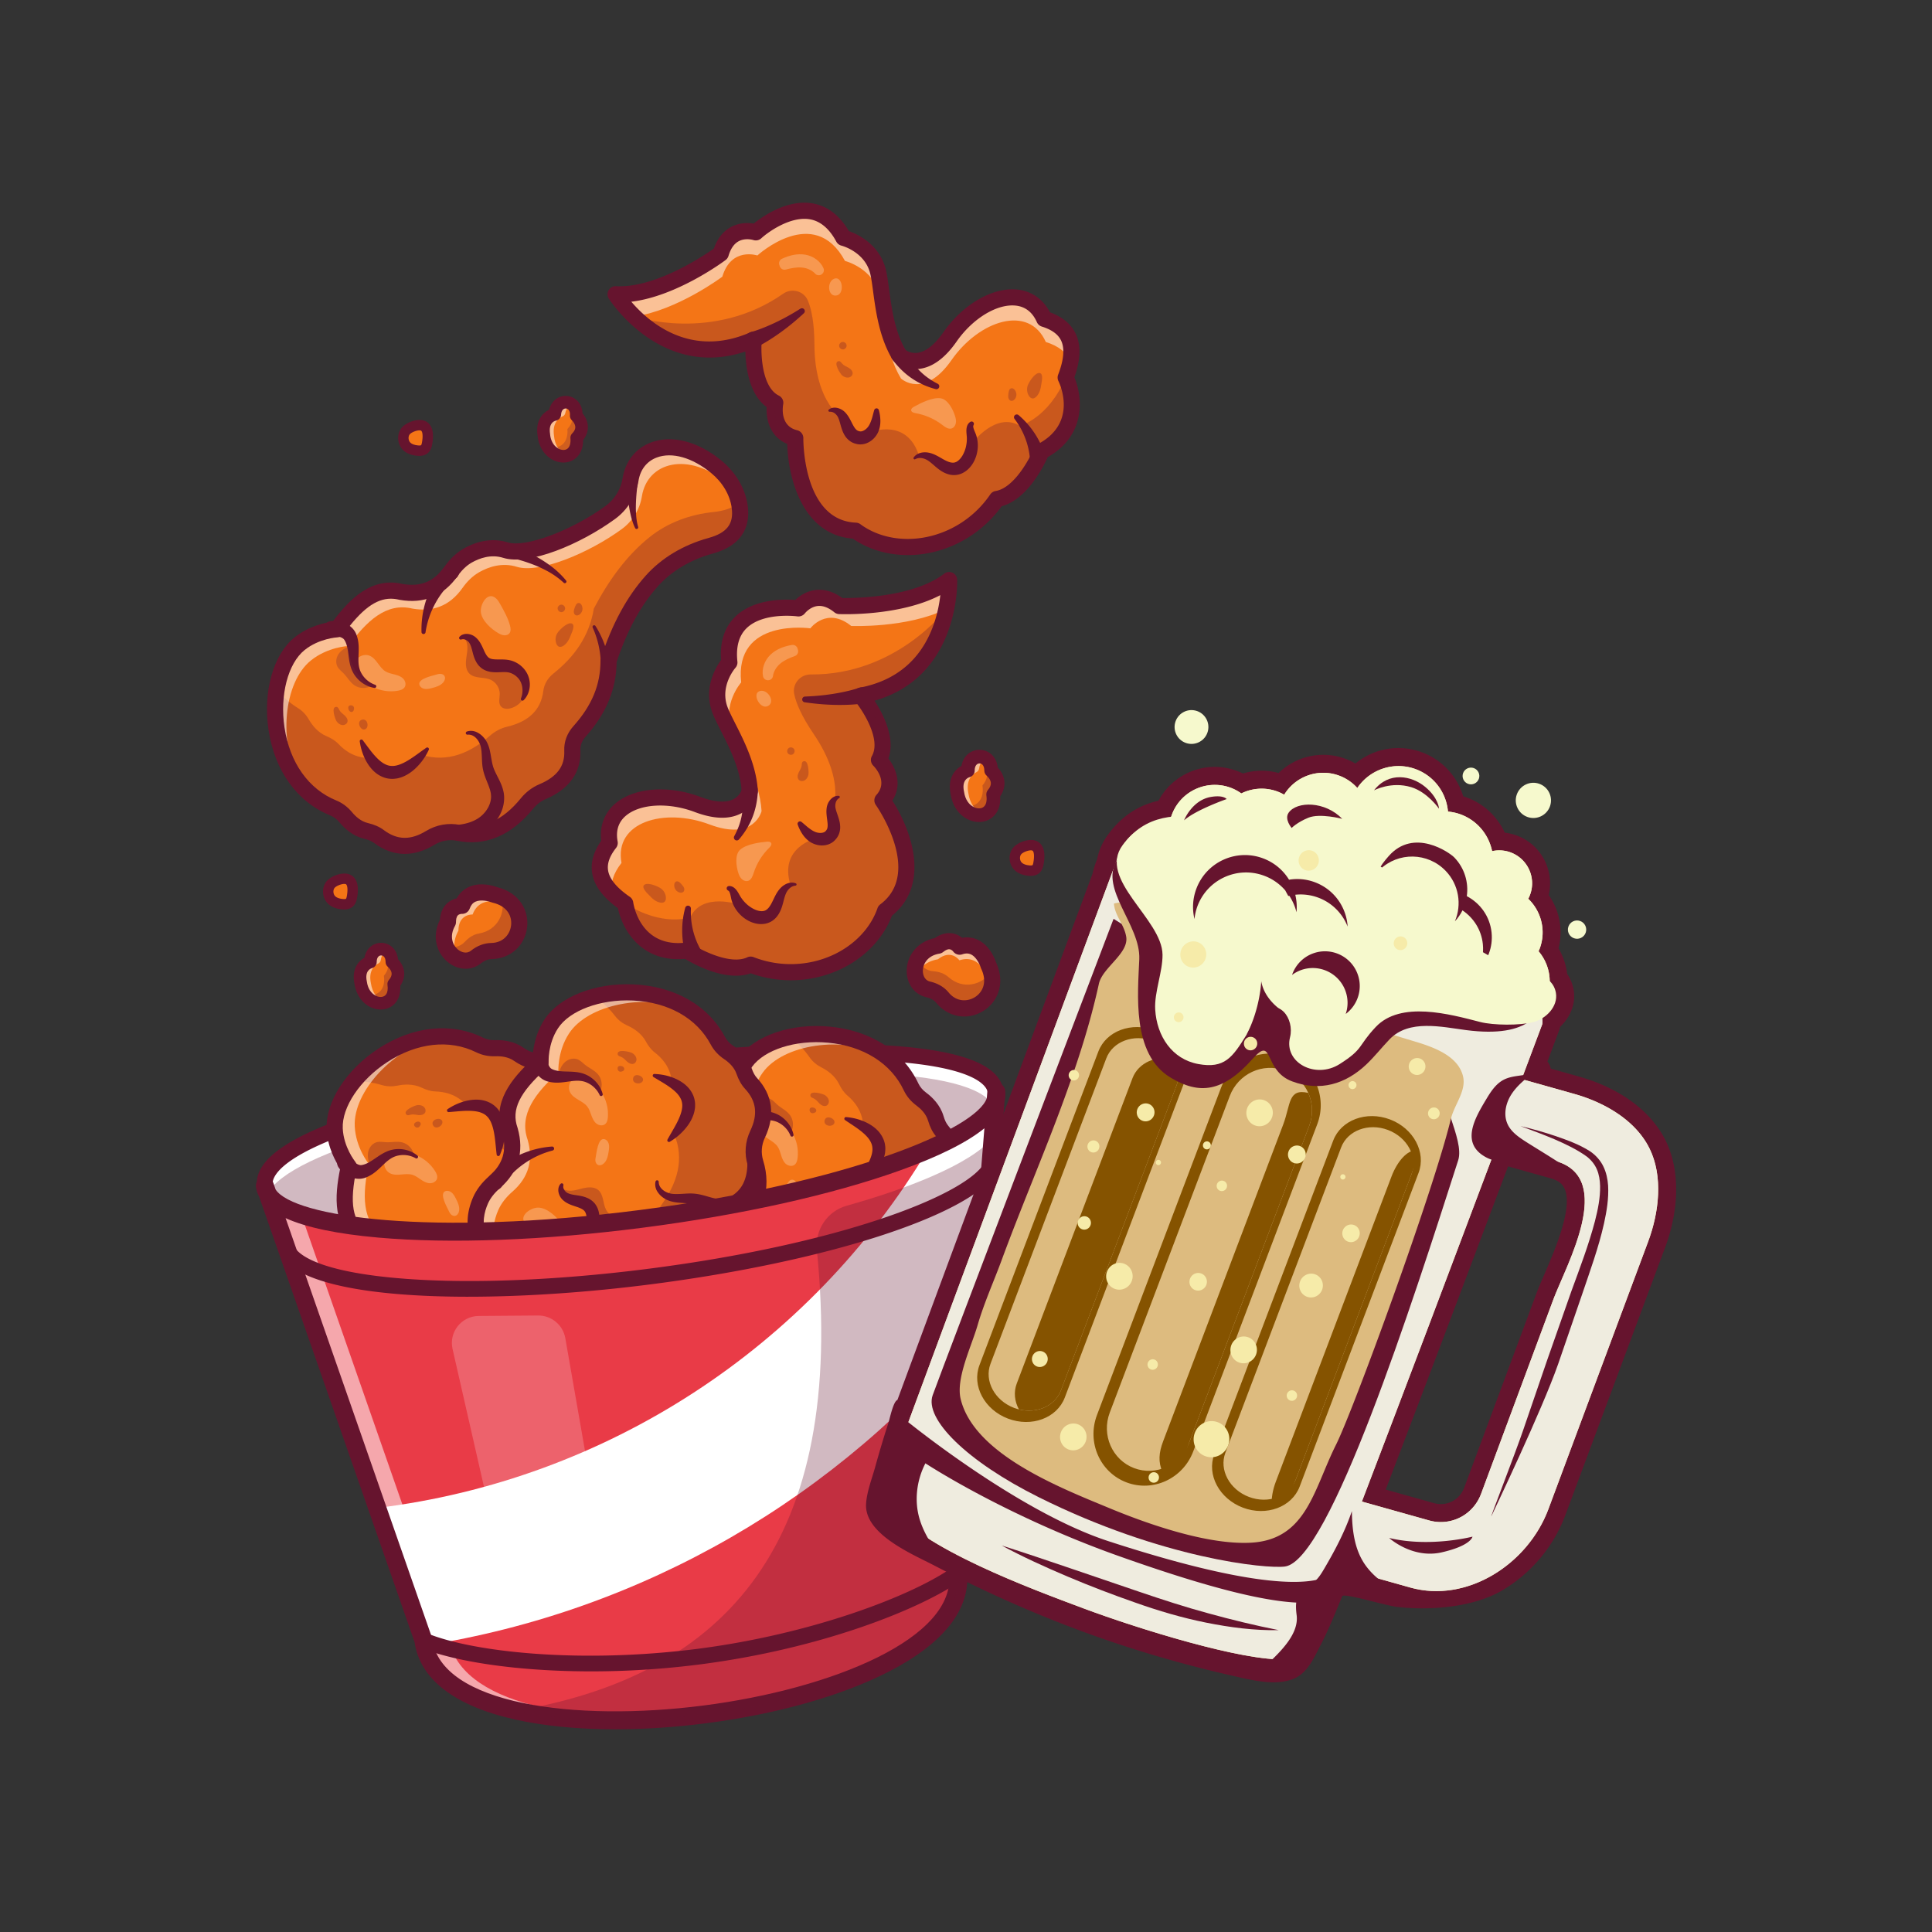 <svg xmlns="http://www.w3.org/2000/svg" id="Layer_1" data-name="Layer 1" viewBox="0 0 3000 3000"><rect x="0" y="0" width="3000" height="3000" fill="#333333" stroke="none"/><defs><style>.cls-1{fill:#f6eba9}.cls-1,.cls-10,.cls-11,.cls-12,.cls-13,.cls-3,.cls-4,.cls-5,.cls-8,.cls-9{stroke-width:0}.cls-3,.cls-8{fill:#f47516}.cls-13,.cls-4,.cls-8,.cls-9{stroke:#66142e;stroke-miterlimit:10}.cls-12,.cls-4{fill:#fff}.cls-5{fill:#855300}.cls-16{opacity:.3}.cls-17{opacity:.55}.cls-9{fill:#792937}.cls-10{fill:#f6f9cd}.cls-11{fill:#66142e}.cls-18{opacity:.25}.cls-13{fill:#ea4235}</style></defs><path d="M1546.01 1695.32c24.62 191.46-1110.19 337.37-1134.8 145.91-19.1-148.59 1115.7-294.5 1134.8-145.91z" class="cls-4"/><g class="cls-16"><path d="M414.93 1854.54c72.02 163.86 1066.02 39.11 1128.37-135.9-60.88-127.65-1057.95-2.51-1128.37 135.9z" class="cls-11"/></g><g class="cls-16"><path d="M721.52 991.58c5.93 7.42 4.43 18.09 2.91 27.47s-2.27 20.35 4.52 27c8.04 7.87 21.53 4.9 31.98 9.09 8.86 3.55 15.11 12.81 15.08 22.36-.02 6.59-2.5 14.06 1.64 19.19 3.34 4.15 9.6 4.54 14.77 3.27 10.28-2.52 19.06-10.45 22.62-20.42 3.56-9.97 1.78-21.66-4.58-30.12-13.9-18.49-47.84-12.55-62.77-30.21-7.83-9.26-15.03-22.83-26.17-27.62z" class="cls-11"/></g><path d="M411.19 1853.47c-6.06 0-11.32-4.5-12.11-10.67-5.44-42.28 51.83-81.41 175.07-119.63 101.25-31.4 239.25-59.27 388.58-78.47 149.32-19.2 289.88-27.14 395.78-22.38 128.9 5.81 194.2 29.18 199.64 71.46.86 6.7-3.87 12.82-10.57 13.68a12.2 12.2 0 0 1-13.69-10.57c-1.28-9.96-17.79-43-176.48-50.14-104.55-4.72-243.6 3.18-391.56 22.2-147.97 19.03-284.5 46.57-384.45 77.57-151.73 47.06-159.34 83.2-158.06 93.16.86 6.7-3.87 12.82-10.57 13.68-.53.07-1.06.1-1.58.1z" class="cls-11"/><path d="M979.05 744.88c8.42-53.09 71.25-70.94 133-20.23 19.14 15.72 33.02 37.35 36.5 61.87 4.95 34.84-13.95 52.33-45.09 60.93-34.96 9.65-67.23 27.7-91.41 54.73-30.18 33.75-51.4 76.08-67.09 123.72.08 44.24-17.91 79.55-45.38 110.15-7.17 7.98-11.37 18.41-10.88 29.12 1.39 30.33-15.27 51.08-46.34 64.17-9.37 3.95-17.48 10.27-23.89 18.15-30.77 37.84-66.14 53.86-106.61 45.71-15.01-3.02-30.74-.1-43.81 7.87-28.04 17.08-54.63 16.69-79.67-2.18-5.92-4.46-12.97-7.02-20.19-8.73-14.21-3.37-24.73-13.16-31.11-20.89-5.26-6.37-11.87-11.56-19.53-14.66-107.13-43.38-111.53-207.15-52.62-254.84 26.32-21.31 58.4-22.58 58.4-22.58 28.19-38.69 58.79-67.92 99.37-58.11 31.06 5.46 57.58-3.38 77.81-32.02 6.96-9.86 15.5-18.57 26.01-24.51 14.45-8.17 35.55-15.51 58.49-8.33 34.26 10.72 111.13-20.78 162.97-58.69 16.57-12.12 27.85-30.37 31.06-50.64z" class="cls-8"/><g class="cls-16"><path d="M1148.54 786.52c4.99 34.84-13.91 52.35-45.06 60.91-34.96 9.65-67.23 27.7-91.43 54.78-30.17 33.75-51.37 76.07-67.1 123.7.12 44.25-17.88 79.54-45.38 110.12-7.17 7.99-11.35 18.42-10.85 29.12 1.38 30.35-15.28 51.11-46.36 64.21-9.36 3.92-17.44 10.25-23.87 18.14-30.77 37.82-66.13 53.84-106.63 45.7-14.99-3.05-30.74-.08-43.83 7.85-27.99 17.1-54.63 16.7-79.66-2.15-5.92-4.45-12.97-7.04-20.16-8.76-14.22-3.35-24.71-13.13-31.1-20.86-5.26-6.41-11.88-11.58-19.56-14.7-74-29.96-99.01-117.34-88-184.23 9.06 11.23 20.07 21.15 33.28 29.27 7.02 4.31 12.71 10.51 16.8 17.67 5.05 8.71 13.77 20.08 27.23 25.8 6.83 2.87 13.36 6.54 18.5 11.95 21.54 22.73 47.72 27.54 78.2 15.32 14.18-5.69 30.22-5.96 44.51-.5 38.56 14.71 76.11 4.78 112.69-27.46 7.64-6.68 16.67-11.57 26.58-13.94 32.82-7.76 52.66-25.44 56.3-55.62 1.33-10.63 7.18-20.22 15.58-26.89 32.17-25.62 55.71-57.47 62.94-101.14 23.37-44.36 51.3-82.63 86.67-110.87 28.29-22.7 63.09-35.16 99.21-38.89 16.26-1.66 29.85-6.12 39.37-14.66.46 2.01.82 4.04 1.13 6.12z" class="cls-11"/></g><g class="cls-17"><path d="M1140.85 761.02c-3.45-3.7-7.18-7.17-11.13-10.41-61.78-50.71-124.6-32.87-133.02 20.2-3.23 20.32-14.51 38.53-31.06 50.64-51.88 37.93-128.73 69.43-162.99 58.72-22.95-7.19-44.05.14-58.47 8.29-10.51 5.99-19.06 14.65-26.04 24.53-20.21 28.64-46.73 37.47-77.79 32.02-40.56-9.8-71.16 19.41-99.39 58.12 0 0-32.08 1.25-58.38 22.58-41.74 33.76-51.72 125.84-15.86 192.07-55.66-65.39-49.35-179.49-1.79-218.03 26.3-21.28 58.38-22.58 58.38-22.58 28.23-38.71 58.83-67.92 99.39-58.12 31.06 5.45 57.58-3.38 77.79-32.02 6.99-9.83 15.53-18.55 26.05-24.48 14.42-8.2 35.52-15.53 58.47-8.34 34.26 10.7 111.11-20.8 162.99-58.67 16.55-12.11 27.82-30.37 31.06-50.64 8.41-53.12 71.23-70.96 133.01-20.25 12.18 9.97 22.2 22.39 28.78 36.36z" class="cls-12"/></g><g class="cls-18"><path d="M573.65 1018.08c10.95 4.27 14.87 18.28 24.89 24.43 4.22 2.59 9.2 3.57 14.01 4.78 4.8 1.21 9.74 2.8 13.27 6.27s5.19 9.32 2.52 13.5c-2.17 3.4-6.42 4.76-10.38 5.48-13.61 2.47-28.05.14-40.19-6.49-10.72-5.85-23.27-17.04-26.6-29.33-3.36-12.4 10.71-23.21 22.48-18.63z" class="cls-12"/></g><path d="M628.52 1325.94c-16.55 0-32.6-5.68-47.68-17.03-3.79-2.85-8.73-4.93-15.54-6.55-17.63-4.19-30.33-15.97-37.88-25.11-4.16-5.03-9.2-8.85-14.57-11.02-51.46-20.83-86.42-69.33-95.91-133.06-8.8-59.07 7.32-116.59 40.1-143.13 22.24-18 47.88-23.26 59.52-24.77 26.99-36.12 61-69.75 108.67-58.46 27.94 4.81 48.64-3.76 65.04-26.97 8.73-12.36 18.86-21.84 30.08-28.19 22.93-12.96 46.58-16.21 68.4-9.38 27.17 8.49 99.52-18.6 151.83-56.85 13.91-10.16 23.41-25.65 26.08-42.49 4.2-26.46 20.26-46.82 44.07-55.86 32.22-12.24 73.07-1.81 109.27 27.91 22.66 18.62 37.21 43.4 40.96 69.79 3.73 26.26-2.64 60.55-54.17 74.77-34.56 9.54-64.09 27.18-85.4 51.01-26.56 29.7-47.47 68.12-63.91 117.41-.43 42.44-16.34 80.56-48.58 116.47-5.2 5.8-8.01 13.15-7.69 20.18 1.1 23.96-7.37 56.65-53.99 76.29-7.2 3.03-13.78 8.05-19.03 14.51-34.31 42.2-74.25 59.06-118.8 50.08-11.69-2.35-24.39-.07-34.82 6.28-15.5 9.45-30.98 14.16-46.06 14.16zm-21.55-396.28c-23.6 0-45.8 16.88-73.5 54.9-2.25 3.1-5.8 4.99-9.63 5.14-.24.01-28.44 1.53-51.02 19.81-25.73 20.82-38.51 70.15-31.09 119.96 8.15 54.73 37.51 96.1 80.53 113.52 9.22 3.73 17.69 10.06 24.49 18.3 5.1 6.19 13.47 14.1 24.34 16.68 10.16 2.41 18.28 5.98 24.83 10.92 20.77 15.64 41.61 16.11 65.61 1.49 15.98-9.73 34.72-13.09 52.81-9.45 35.13 7.07 66.03-6.43 94.4-41.33 7.84-9.64 17.78-17.17 28.75-21.8 27.49-11.58 39.78-28.12 38.69-52.04-.63-13.74 4.37-27.26 14.07-38.07 28.84-32.12 42.24-64.45 42.17-101.75 0-1.34.21-2.67.63-3.94 17.63-53.53 40.41-95.45 69.65-128.15 24.52-27.42 58.2-47.64 97.41-58.46 28.8-7.95 39.58-22.04 36.02-47.09-2.86-20.17-14.24-39.33-32.05-53.95-29.16-23.94-60.75-32.86-84.46-23.85-15.4 5.85-25.42 18.76-28.22 36.35-3.7 23.32-16.83 44.75-36.04 58.8-54.16 39.6-134.08 73.06-174.12 60.53-18.97-5.93-36.9.68-48.57 7.28-7.98 4.51-15.36 11.52-21.94 20.83-22.1 31.27-52.43 43.77-90.22 37.13-.26-.05-.52-.1-.77-.16-4.34-1.05-8.59-1.58-12.79-1.58z" class="cls-11"/><path d="M516.79 964.15c8.71-.77 15.54 1.47 21.82 4.85 3.11 1.76 6.06 3.91 8.73 6.73 2.69 2.71 5.08 6.89 6.06 9.68 4.8 12.57 3.54 24.13 3.3 33.95-.41 9.98.09 18.61 4.75 26.51 4.46 7.84 12.01 14.4 21.11 17.44h.03c1.32.45 2.03 1.87 1.59 3.19a2.52 2.52 0 0 1-2.77 1.69c-10.8-1.7-20.99-7.67-28.24-16.51-3.65-4.38-6.5-9.7-8.3-15.24-1.79-5.51-2.66-11.06-3.36-16.28-.7-5.24-1.24-10.15-2.22-14.6-.96-4.45-2.34-8.43-4.26-11.46-1.16-1.83-1.54-2.03-2.59-2.82-1.02-.71-2.38-1.4-3.84-1.89-2.87-1.04-6.44-1.15-7.87-.47-6.45 3.01-14.12.22-17.13-6.23s-.22-14.12 6.23-17.13c1.38-.64 2.82-1.02 4.25-1.16l2.71-.24zM692.91 1281c17.46 1.1 34.89-1.38 48.33-9.55 12.95-7.84 22.57-23.02 21.14-37.2-.5-7.22-4.11-15.32-7.78-24.53-1.76-4.64-3.55-9.64-4.62-15.04-1.11-5.35-1.39-10.48-1.6-15.31-.19-4.84-.37-9.39-.83-13.73-.24-2.15-.59-4.27-1.06-6.28-.42-1.89-1.16-3.77-1.99-5.6-3.34-7.32-10.15-13.77-18.34-12.95h-.12c-1.38.15-2.62-.86-2.76-2.24-.12-1.17.58-2.23 1.64-2.62 5.22-1.92 11.5-1.19 16.38 1.49 5 2.54 9.06 6.41 12.28 10.87 6.56 9.56 7.71 20.3 9.37 29.5.81 4.64 1.63 9.01 2.86 12.91 1.19 3.86 3.02 7.74 5.07 11.81 3.98 8.14 9.38 17.27 11.4 29.09 1.84 11.9-.86 24-6.26 34.05-5.48 10.05-13.38 18.62-23.17 24.63-9.54 5.96-20.24 9.38-30.81 10.94-10.61 1.39-21.16 1.32-31.33-.33h-.04c-5.47-.9-9.19-6.05-8.3-11.52.83-5.13 5.46-8.71 10.54-8.41zm20.53-292.03c2.84-3.5 7.87-4.94 12.32-4.64 4.5.39 8.87 1.99 12.58 5.09 7.02 5.91 10.09 13.85 12.86 19.82 2.56 5.99 5.45 10.64 8.16 12.29 2.51 1.8 7.11 2.5 13.69 2.44 3.25.01 6.84-.04 10.8.18 3.88.24 8.45.93 12.61 2.47 8.31 3.05 15.32 8.64 20.03 15.75 4.79 7.1 6.85 15.89 6.09 23.88-.74 8.02-4.05 15.63-9.43 20.98-1 .99-2.62.99-3.61 0-.74-.74-.92-1.81-.57-2.72l.03-.08c4.68-12.03 2.08-25.02-5.25-32.31-3.62-3.78-8.27-6.54-13.03-7.71-4.42-1.24-10.15-.77-17.41-.53-3.61.06-7.65.07-12.13-.69-4.42-.79-9.45-2.52-13.58-5.77-4.19-3.22-7.05-7.3-8.97-11.15-1.98-3.85-3.11-7.64-4.1-11.1-1.8-6.84-2.97-12.48-5.6-16.6-1.07-1.81-2.95-3.69-5.17-4.75-2.2-1.15-4.63-1.69-7.25-.88l-.32.1c-1.35.42-2.79-.34-3.2-1.69-.26-.84-.05-1.73.46-2.37zm213.29 86.47c10.03-31.96 8.12-68.75-6.43-101a2.526 2.526 0 0 1 1.25-3.33c1.15-.52 2.5-.1 3.16.95 19.55 30.98 27.79 69.91 21.55 107.92l-.02.1c-.9 5.48-6.07 9.19-11.55 8.29-5.48-.9-9.19-6.07-8.29-11.55.07-.46.2-.95.33-1.38zM708.31 897.69c-24.62 19.97-42.48 50.45-47.54 84.15a3.149 3.149 0 0 1-3.57 2.66c-1.53-.22-2.64-1.53-2.69-3.02-1.08-35.65 11.45-72.63 36.14-101.59l.14-.16c4.51-5.29 12.46-5.92 17.75-1.41 5.29 4.51 5.93 12.46 1.41 17.76-.49.58-1.08 1.14-1.65 1.61zm78.98-53.24c9.16 2.93 17.36 6.28 25.74 10.02 8.29 3.74 16.38 7.89 24.23 12.45 7.82 4.63 15.34 9.76 22.47 15.38 7.04 5.76 13.57 12.15 19.28 19.17.87 1.08.71 2.66-.37 3.53-.98.8-2.38.73-3.28-.1l-.07-.07c-6.33-5.84-13.25-10.91-20.58-15.34-7.43-4.3-15.12-8.08-23.04-11.36-7.96-3.21-16.07-6-24.29-8.38-8.14-2.34-16.72-4.44-24.64-5.77l-.18-.03c-5.48-.92-9.17-6.11-8.25-11.59.92-5.48 6.11-9.17 11.59-8.25.46.08.97.2 1.4.34z" class="cls-11"/><path d="M560.95 1150.34c24.87 61.03 59.18 65.15 102.91 12.37" class="cls-8"/><path d="M563.27 1149.39c7.24 9.51 13.72 19 21.11 26.61 3.63 3.8 7.46 7.11 11.33 9.43 3.92 2.24 7.73 3.69 11.71 3.88 7.87.72 17.23-3.16 26.39-8.69 9.24-5.55 18.25-12.67 28.12-19.51l.03-.02c1.18-.82 2.79-.52 3.61.65.54.78.59 1.76.22 2.57-5.15 11.12-12.29 21.23-21.77 29.86-4.74 4.31-10.2 8.15-16.56 11.08-3.16 1.46-6.65 2.56-10.24 3.36-3.67.6-7.48 1.08-11.35.66-7.78-.51-15.16-3.77-20.94-8.03-5.84-4.29-10.18-9.6-13.73-15.03-6.97-11-10.83-22.82-12.56-34.93a2.583 2.583 0 0 1 4.61-1.93l.03.04zm430.22-418.98c-1.4 6.99-2.55 14.48-3.52 21.79-.96 7.36-1.72 14.75-2.15 22.15-.44 7.39-.65 14.81-.24 22.15.41 7.33 1.21 14.68 3.31 21.62l.02.07a2.51 2.51 0 0 1-1.68 3.13c-1.19.36-2.44-.21-2.98-1.29-3.53-7.13-5.65-14.73-7.37-22.34-1.72-7.63-2.77-15.33-3.6-23.04-.83-7.72-1.32-15.45-1.6-23.19-.26-7.79-.37-15.39-.12-23.42.18-5.56 4.83-9.91 10.38-9.74 5.55.18 9.91 4.83 9.74 10.38-.02.55-.08 1.08-.18 1.6l-.03.11z" class="cls-11"/><g class="cls-18"><path d="M676.94 1047.63c2.24-.7 4.53-1.36 6.88-1.29 2.34.08 4.77 1 6.12 2.92 2.22 3.14.76 7.64-1.77 10.54-4.43 5.06-11.31 7.07-17.83 8.71-3.62.91-7.37 1.78-11.05 1.17-3.68-.62-7.31-3.1-8.1-6.75-1.99-9.12 20.02-13.49 25.75-15.29z" class="cls-12"/></g><g class="cls-18"><path d="M774.07 983.35c2.69 1.52 5.56 2.87 8.64 3.14 3.08.27 6.41-.7 8.33-3.11 2.55-3.21 1.98-7.83.94-11.79-3.04-11.6-8.94-22.21-14.79-32.67-1.9-3.4-3.84-6.85-6.69-9.5-13.22-12.3-25.04 8.79-23.86 20.86 1.32 13.52 16.46 26.86 27.43 33.07z" class="cls-12"/></g><g class="cls-16"><path d="M522.85 1120.38c2.05 2.66 4.87 4.9 8.18 5.43 3.31.52 7.08-1.09 8.29-4.22 1.43-3.68-1-7.76-3.89-10.44-2.9-2.69-6.46-4.85-8.32-8.33-1.11-2.07-2-4.87-4.34-5.13-9.79-1.11-2 20 .09 22.71z" class="cls-11"/></g><g class="cls-16"><path d="M566.55 1132.62c7.35-2.46 4.52-17.87-4.72-14.99-8.96 2.79-1.96 17.23 4.72 14.99z" class="cls-11"/></g><g class="cls-16"><path d="M540.93 1100.54c.33 1.49.98 2.96 2.14 3.96.57.49 1.29.84 2.04.98.76.14 1.54.07 2.22-.28 1.7-.87 2.24-3.02 2.44-4.92.66-6.47-10.53-7.28-8.83.26z" class="cls-11"/></g><g class="cls-16"><path d="M886.54 985.71c-2.45 6.65-5.85 13.4-11.85 17.16-1.93 1.21-4.3 2.09-6.47 1.39-2.26-.73-3.7-2.96-4.51-5.2-1.94-5.4-1.16-11.72 2.06-16.48 3.34-4.96 13.56-14.73 19.91-14.73 9 0 2.83 13.36.86 17.85z" class="cls-11"/></g><g class="cls-16"><path d="M892.16 944.25c-.63 1.9-1.27 3.84-1.21 5.84s.95 4.09 2.7 5.05c2.17 1.18 4.96.26 6.86-1.32 2.54-2.12 4.07-5.42 4.04-8.74-.03-3.08-1.84-8.49-5.63-8.75-4.03-.28-5.76 4.93-6.76 7.92z" class="cls-11"/></g><g class="cls-16"><path d="M871.62 938.88c-2.97.03-5.68 2.67-5.77 5.64s2.43 5.78 5.39 6.01c2.96.22 5.88-2.18 6.23-5.14s-1.94-5.97-4.87-6.44" class="cls-11"/></g><g class="cls-16"><path d="M721.52 991.58c5.93 7.42 4.43 18.09 2.91 27.47s-2.27 20.35 4.52 27c8.04 7.87 21.53 4.9 31.98 9.09 8.86 3.55 15.11 12.81 15.08 22.36-.02 6.59-2.5 14.06 1.64 19.19 3.34 4.15 9.6 4.54 14.77 3.27 10.28-2.52 19.06-10.45 22.62-20.42 3.56-9.97 1.78-21.66-4.58-30.12-13.9-18.49-47.84-12.55-62.77-30.21-7.83-9.26-15.03-22.83-26.17-27.62z" class="cls-11"/></g><g class="cls-16"><path d="M576.93 1064.76c-7.9 4.84-18.6 4.65-26.31-.48-7.09-4.71-11.2-12.7-17.17-18.77-3.22-3.28-7.07-6.08-9.32-10.09-3.38-6.04-2.35-13.91 1.47-19.68 3.82-5.77 10.05-9.61 16.6-11.84-1.16 11.99 2.26 24.68 8.32 35.09 6.06 10.41 15.41 20.87 26.41 25.78z" class="cls-9"/></g><path d="M931.12 2176.63c-52.55 11.32-66.94 75.03-12.92 133.91 16.74 18.25 39.1 30.93 63.77 33.06 35.05 3.03 51.49-16.8 58.37-48.36 7.73-35.44 23.97-68.64 49.65-94.27 32.05-31.98 73.15-55.49 119.86-73.76 44.18-2.35 78.45-22.23 107.5-51.34 7.58-7.59 17.76-12.36 28.48-12.45 30.36-.27 50.16-18.04 61.53-49.78 3.43-9.57 9.29-18.02 16.82-24.85 36.1-32.79 50.16-68.99 39.8-108.95-3.84-14.82-1.78-30.68 5.46-44.18 15.52-28.94 13.67-55.46-6.54-79.43-4.78-5.67-7.72-12.57-9.83-19.68-4.15-14.01-14.5-23.97-22.56-29.92-6.65-4.9-12.19-11.22-15.71-18.7-49.18-104.59-212.94-100.03-257.34-38.59-19.83 27.44-19.35 59.55-19.35 59.55-37.09 30.26-64.6 62.42-52.59 102.4 7.15 30.71-.22 57.68-27.71 79.45-9.46 7.49-17.69 16.5-23.05 27.31-7.36 14.88-13.54 36.34-5.11 58.86 12.58 33.62-14.67 112.1-49.68 165.94-11.19 17.21-28.8 29.47-48.87 33.79z" class="cls-8"/><g class="cls-16"><path d="M981.98 2343.58c35.06 3.07 51.51-16.76 58.35-48.33 7.72-35.43 23.98-68.64 49.69-94.29 32.05-31.98 73.14-55.46 119.84-73.77 44.19-2.31 78.44-22.21 107.47-51.34 7.58-7.6 17.77-12.34 28.49-12.43 30.38-.28 50.2-18.06 61.58-49.81 3.4-9.56 9.28-17.98 16.81-24.83 36.08-32.79 50.14-68.97 39.79-108.97-3.86-14.8-1.77-30.68 5.43-44.19 15.54-28.89 13.68-55.46-6.51-79.43-4.77-5.67-7.74-12.57-9.85-19.65-4.12-14.02-14.46-23.96-22.53-29.91-6.68-4.9-12.21-11.23-15.74-18.72-33.96-72.25-122.58-92.43-188.77-77.79 11.71 8.43 22.22 18.88 31.05 31.63 4.69 6.77 11.19 12.11 18.57 15.81 8.97 4.56 20.8 12.65 27.25 25.78 3.24 6.67 7.26 12.99 12.94 17.82 23.88 20.26 30.11 46.14 19.58 77.25-4.91 14.47-4.3 30.5 1.93 44.47 16.79 37.69 8.94 75.73-21.25 114.02-6.25 7.99-10.64 17.28-12.46 27.3-5.95 33.2-22.52 53.97-52.45 59.26-10.54 1.91-19.79 8.28-26 17.03-23.82 33.52-54.33 58.77-97.54 68.39-43.01 25.76-79.69 55.75-105.96 92.61-21.12 29.49-31.65 64.92-33.4 101.19-.77 16.33-4.48 30.14-12.48 40.12 2.04.35 4.08.59 6.18.8z" class="cls-11"/></g><g class="cls-17"><path d="M956.09 2337.3c-3.89-3.24-7.56-6.77-11-10.54-54.02-58.91-39.65-122.62 12.88-133.92 20.11-4.34 37.68-16.59 48.87-33.78 35.03-53.88 62.28-132.34 49.71-165.96-8.43-22.52-2.27-43.99 5.08-58.84 5.4-10.82 13.59-19.83 23.07-27.34 27.5-21.75 34.86-48.71 27.72-79.43-12.01-39.96 15.48-72.12 52.59-102.42 0 0-.51-32.1 19.35-59.53 31.42-43.53 122.82-58.53 190.92-26.35-68.34-52-181.92-39.45-217.8 10.14-19.81 27.43-19.35 59.53-19.35 59.53-37.11 30.31-64.6 62.46-52.59 102.42 7.14 30.72-.22 57.68-27.72 79.43-9.44 7.51-17.67 16.52-23.02 27.35-7.4 14.85-13.56 36.32-5.13 58.84 12.56 33.62-14.68 112.08-49.66 165.96-11.19 17.19-28.8 29.44-48.87 33.78-52.58 11.3-66.95 75-12.93 133.92 10.62 11.62 23.58 20.94 37.89 26.74z" class="cls-12"/></g><g class="cls-18"><path d="M1181.72 1756.88c4.86 10.7 19.07 13.84 25.75 23.51 2.82 4.07 4.07 8.99 5.53 13.72 1.47 4.73 3.33 9.57 6.99 12.91s9.59 4.67 13.61 1.78c3.27-2.35 4.4-6.67 4.9-10.67 1.72-13.73-1.4-28.01-8.68-39.77-6.43-10.39-18.28-22.3-30.74-24.95-12.56-2.67-22.59 11.97-17.37 23.46z" class="cls-12"/></g><path d="M988.56 2356.42c-2.6 0-5.16-.12-7.66-.34-26.56-2.3-52.11-15.46-71.93-37.07-31.65-34.51-44.31-74.72-33.85-107.58 7.73-24.27 27.17-41.42 53.36-47.06 16.66-3.59 31.61-13.93 40.99-28.37 35.33-54.33 58.42-128.07 48.45-154.72-8.01-21.4-6.07-45.2 5.62-68.81 5.73-11.56 14.64-22.19 26.5-31.57 22.27-17.64 29.71-38.76 23.37-66.42-13.88-47 17.83-82.78 52.43-111.71.87-11.7 4.72-37.59 21.48-60.78 24.71-34.19 81.29-53.43 140.72-47.88 64.15 5.99 114.49 38.24 138.12 88.48 2.46 5.25 6.55 10.07 11.8 13.94 9.54 7.04 22 19.07 27.14 36.45 1.99 6.72 4.34 11.54 7.39 15.16 23.24 27.56 26.01 59.87 8 93.44-5.86 10.91-7.41 23.38-4.37 35.11 11.39 43.96-3.25 84.8-43.51 121.37-6.16 5.6-10.81 12.45-13.44 19.8-17.06 47.63-49.24 57.88-73.22 58.09-7.03.06-14.22 3.26-19.73 8.78-34.09 34.16-71.28 52.13-113.63 54.88-48.32 19.11-85.54 42.09-113.74 70.24-22.62 22.58-38.62 53.03-46.26 88.06-10.31 47.29-39.08 58.52-64.04 58.52zm-57.44-179.79 2.64 12.25c-17.42 3.75-29.76 14.46-34.76 30.16-7.7 24.19 2.93 55.23 28.43 83.03 15.57 16.97 35.33 27.29 55.62 29.04 25.26 2.17 38.68-9.35 45.04-38.55 8.66-39.74 27.01-74.48 53.04-100.46 31.05-30.99 71.66-56.03 124.15-76.56 1.25-.49 2.56-.77 3.9-.84 37.25-1.98 68.8-17.13 99.29-47.68 10.12-10.14 23.69-16.02 37.25-16.13 23.94-.21 39.78-13.39 49.85-41.48 4.01-11.21 10.99-21.55 20.19-29.9 33.29-30.23 45.09-61.81 36.1-96.53-4.62-17.85-2.3-36.76 6.55-53.25 13.29-24.77 11.67-45.56-5.08-65.43-5.29-6.27-9.3-14.19-12.26-24.2-3.17-10.71-11.53-18.63-17.98-23.39-8.6-6.34-15.38-14.45-19.61-23.45-19.75-42-62.67-69.04-117.76-74.19-50.08-4.66-98.69 10.78-118.08 37.61-17.01 23.54-16.98 51.78-16.98 52.06.03 3.8-1.66 7.45-4.61 9.86-42.94 35.04-56.99 60.84-48.51 89.08.07.25.15.51.2.76 8.7 37.35-2.12 68.34-32.14 92.11-8.93 7.07-15.53 14.83-19.6 23.05-5.95 12.02-11.58 30.27-4.6 48.9 14.7 39.28-14.34 120.93-50.91 177.17-12.97 19.95-33.65 34.24-56.73 39.21l-2.64-12.25z" class="cls-11"/><path d="M1149.69 1705.63c-.59 1.47-.29 5.03.9 7.84.57 1.43 1.33 2.75 2.1 3.73.85 1 1.07 1.38 2.96 2.43 3.12 1.75 7.17 2.91 11.67 3.63 4.5.73 9.43 1.01 14.71 1.41 5.24.41 10.83.98 16.43 2.46 5.63 1.5 11.1 4.05 15.67 7.46 9.23 6.76 15.75 16.61 18.03 27.3a2.51 2.51 0 0 1-4.79 1.45v-.04c-3.55-8.93-10.51-16.1-18.58-20.12-8.14-4.22-16.78-4.24-26.73-3.29-9.79.78-21.26 2.67-34.08-1.44-2.84-.83-7.15-2.99-10-5.52-2.96-2.51-5.27-5.34-7.2-8.35-3.71-6.08-6.33-12.78-6.03-21.51l.09-2.67c.24-7.11 6.21-12.69 13.32-12.44 7.11.24 12.69 6.21 12.44 13.32-.05 1.52-.39 3.02-.92 4.36zm320.86 152.66c2.21 10.07 2.85 20.6 2.05 31.27-.98 10.64-3.82 21.51-9.24 31.36-5.47 10.1-13.59 18.45-23.33 24.48-9.74 5.95-21.67 9.3-33.65 8.12-11.92-1.37-21.32-6.27-29.67-9.79-4.18-1.83-8.15-3.44-12.07-4.42-3.96-1.01-8.37-1.59-13.04-2.14-9.28-1.16-20.07-1.72-29.97-7.75-4.63-2.97-8.71-6.81-11.53-11.66-2.94-4.72-4.01-10.95-2.38-16.27a2.518 2.518 0 0 1 3.15-1.67 2.52 2.52 0 0 1 1.78 2.52v.12c-.38 8.23 6.43 14.67 13.93 17.6 1.88.74 3.79 1.37 5.7 1.68 2.03.36 4.17.59 6.33.71 4.36.22 8.91.15 13.76.08 4.83-.06 9.97-.06 15.37.76 5.46.77 10.54 2.29 15.27 3.79 9.39 3.16 17.68 6.32 24.92 6.43 14.24.64 28.86-9.79 35.99-23.15 7.41-13.87 8.94-31.41 6.89-48.78-.65-5.51 3.29-10.5 8.79-11.15 5.16-.61 9.87 2.81 10.97 7.77l.02.09zm-306.12 42.62c-.67 2.67 0 5.06 1.27 7.19 1.17 2.15 3.15 3.93 5.02 4.9 4.25 2.4 9.95 3.27 16.88 4.69 3.51.8 7.35 1.72 11.31 3.49 3.95 1.7 8.18 4.34 11.62 8.34 3.47 3.95 5.48 8.88 6.51 13.25 1 4.43 1.21 8.46 1.35 12.07.16 7.26 0 13.01 1.49 17.36 1.42 4.69 4.44 9.18 8.41 12.59 7.68 6.92 20.79 8.81 32.55 3.48l.08-.04a2.56 2.56 0 0 1 3.38 1.27c.43.95.23 2.02-.42 2.75-5.05 5.67-12.46 9.39-20.43 10.57-7.93 1.2-16.82-.37-24.17-4.77-7.36-4.32-13.32-11.01-16.83-19.14-1.77-4.07-2.71-8.6-3.16-12.46-.44-3.93-.58-7.53-.77-10.77-.3-6.57-1.25-11.12-3.19-13.53-1.8-2.62-6.59-5.25-12.72-7.48-6.11-2.43-14.21-5.06-20.49-11.75-3.3-3.55-5.14-7.82-5.77-12.29-.55-4.43.62-9.53 3.96-12.56a2.562 2.562 0 0 1 4.21 2.51l-.08.34zm99.5 224.63c-37.61 8.31-76.94 2.22-108.94-15.61a2.514 2.514 0 0 1-.97-3.42 2.53 2.53 0 0 1 3.11-1.12c33 12.77 69.84 12.66 101.2.89 5.2-1.95 10.99.69 12.95 5.88 1.95 5.2-.68 10.99-5.88 12.95-.43.16-.87.29-1.3.39l-.15.03zm-213.78-244.26c27.56-26.24 63.8-40.78 99.46-41.65a3.142 3.142 0 0 1 3.22 3.07c.04 1.55-1.06 2.86-2.52 3.16-33.38 6.9-62.83 26.4-81.42 52.08-4.08 5.63-11.95 6.89-17.59 2.81-5.63-4.08-6.89-11.95-2.81-17.59.45-.61.94-1.18 1.46-1.69l.2-.19zm-10.86 92.81c1.76 7.84 4.33 16.29 7.11 24.29 2.83 8.08 6.06 16.02 9.7 23.79 3.7 7.73 7.9 15.2 12.6 22.38 4.82 7.07 10.26 13.71 16.44 19.71l.07.07c.99.97 1.02 2.55.05 3.55-.88.91-2.28 1.01-3.27.28-7.33-5.32-14.06-11.48-20.2-18.2-6-6.81-11.54-14.04-16.59-21.6-4.98-7.59-9.57-15.44-13.75-23.51-4.19-8.16-7.98-16.16-11.41-25.15-1.98-5.19.62-11 5.81-12.98 5.19-1.98 11 .62 12.98 5.81.17.44.3.88.4 1.32l.05.23z" class="cls-11"/><path d="M1313.09 1736.96c62.3 21.5 68.29 55.52 17.98 102.08" class="cls-3"/><path d="M1313.9 1734.59c12.18 1.07 24.2 4.27 35.56 10.63 5.62 3.25 11.16 7.29 15.76 12.89 4.56 5.54 8.23 12.73 9.16 20.47.63 3.84.36 7.67-.04 11.37-.61 3.64-1.51 7.18-2.8 10.41-2.58 6.51-6.11 12.17-10.15 17.14-8.1 9.94-17.81 17.62-28.63 23.37-1.26.67-2.83.19-3.51-1.07-.45-.84-.38-1.81.08-2.57l.02-.04c6.29-10.23 12.91-19.62 17.95-29.15 5.02-9.45 8.39-19.01 7.23-26.83-.4-3.97-2.07-7.69-4.51-11.48-2.53-3.74-6.04-7.38-10.04-10.8-8-6.96-17.83-12.91-27.72-19.62l-.04-.03a2.588 2.588 0 0 1-.69-3.59c.54-.8 1.46-1.2 2.36-1.12zm-399.89 437.5c8.01-.7 15.6-1 23.39-1.17 7.74-.15 15.49-.08 23.24.33 7.75.4 15.49 1.03 23.21 2.33 7.69 1.3 15.4 3 22.7 6.13 1.28.55 1.87 2.02 1.32 3.3a2.5 2.5 0 0 1-2.9 1.45l-.06-.02c-7.05-1.72-14.43-2.12-21.77-2.12-7.35-.01-14.75.61-22.11 1.45-7.36.83-14.7 1.99-22 3.36-7.25 1.37-14.66 2.92-21.57 4.71h-.06c-5.38 1.41-10.87-1.83-12.26-7.21-1.39-5.38 1.84-10.87 7.22-12.26.53-.14 1.12-.23 1.65-.28z" class="cls-11"/><g class="cls-18"><path d="M1216.88 1858.4c-.58 2.27-1.11 4.6-.91 6.94.2 2.34 1.26 4.71 3.25 5.95 3.26 2.04 7.67.34 10.42-2.34 4.81-4.7 6.44-11.68 7.72-18.28.71-3.66 1.38-7.46.56-11.1-.82-3.64-3.5-7.12-7.18-7.72-9.21-1.49-12.37 20.73-13.86 26.55z" class="cls-12"/></g><g class="cls-18"><path d="M1158.01 1958.91c1.67 2.6 3.17 5.4 3.61 8.45.44 3.06-.34 6.43-2.65 8.48-3.06 2.72-7.71 2.41-11.72 1.59-11.75-2.4-22.66-7.71-33.43-12.98-3.49-1.71-7.05-3.46-9.85-6.16-13-12.52 7.4-25.49 19.52-24.97 13.57.58 27.72 14.96 34.53 25.58z" class="cls-4"/></g><g class="cls-16"><path d="M1281.08 1700.56c2.76 1.9 5.16 4.59 5.87 7.87.7 3.28-.71 7.13-3.76 8.51-3.6 1.62-7.8-.57-10.64-3.32-2.84-2.75-5.2-6.18-8.78-7.85-2.13-.99-4.97-1.73-5.36-4.05-1.65-9.71 19.86-3.09 22.68-1.16z" class="cls-11"/></g><g class="cls-16"><path d="M1295.7 1743.52c-2.06 7.47-17.6 5.49-15.23-3.89 2.3-9.1 17.09-2.9 15.23 3.89z" class="cls-11"/></g><g class="cls-16"><path d="M1262.27 1719.69c1.51.25 3.01.82 4.07 1.92.52.55.91 1.24 1.09 1.98.18.75.16 1.53-.16 2.23-.78 1.75-2.89 2.4-4.78 2.7-6.43 1.01-7.85-10.12-.22-8.84z" class="cls-11"/></g><g class="cls-16"><path d="M1166.52 2071.08c6.5-2.81 13.06-6.58 16.49-12.77 1.1-1.99 1.85-4.41 1.03-6.53-.85-2.22-3.16-3.53-5.44-4.21-5.5-1.64-11.76-.51-16.34 2.95-4.77 3.61-13.96 14.34-13.62 20.69.49 8.99 13.5 2.09 17.87-.12z" class="cls-9"/></g><g class="cls-16"><path d="M1125.44 2078.95c1.86-.73 3.77-1.48 5.76-1.53 2-.05 4.14.72 5.19 2.42 1.3 2.11.53 4.94-.94 6.92-1.98 2.66-5.19 4.36-8.5 4.51-3.08.14-8.58-1.37-9.05-5.14-.5-4.01 4.61-6.03 7.54-7.18z" class="cls-9"/></g><g class="cls-16"><path d="M1118.95 2058.74c-.13-2.97 2.36-5.81 5.32-6.07 2.96-.26 5.91 2.11 6.29 5.06.38 2.95-1.86 5.99-4.79 6.5-2.93.51-6.07-1.61-6.7-4.51" class="cls-9"/></g><g class="cls-16"><path d="M1163.35 1905.98c7.74 5.52 18.31 3.44 27.59 1.4 9.28-2.03 20.2-3.38 27.21 3.04 8.3 7.6 6.07 21.23 10.82 31.43 4.03 8.65 13.62 14.39 23.15 13.84 6.58-.38 13.9-3.27 19.25.58 4.33 3.11 5.05 9.33 4.07 14.57-1.95 10.4-9.39 19.6-19.15 23.7-9.76 4.1-21.53 2.96-30.33-2.92-19.22-12.87-15.15-47.08-33.6-61.03-9.67-7.31-23.61-13.76-29.02-24.61z" class="cls-9"/></g><g class="cls-16"><path d="M1228.5 1757.6c4.4-8.15 3.62-18.82-1.92-26.25-5.09-6.82-13.3-10.49-19.68-16.12-3.45-3.04-6.46-6.73-10.59-8.75-6.21-3.05-14.02-1.59-19.57 2.55-5.55 4.13-9.05 10.56-10.91 17.22 11.91-1.82 24.76.91 35.49 6.39 10.73 5.48 21.68 14.24 27.19 24.96z" class="cls-11"/></g><path d="M670.98 2306.38c-34.07 41.58-5.65 100.39 73.28 112.82 24.46 3.85 49.86-.15 70.49-13.85 29.32-19.46 29.83-45.21 15.56-74.19-16.02-32.54-23.99-68.64-19.85-104.67 5.16-44.98 22.68-88.97 47.85-132.35 33.11-29.35 47.53-66.25 52.14-107.11 1.2-10.66 6.2-20.73 14.53-27.48 23.59-19.12 28.02-45.35 17.15-77.27-3.28-9.62-3.95-19.89-2.32-29.92 7.83-48.14-3.71-85.21-36.7-110.03-12.24-9.21-20.5-22.9-23.24-37.97-5.87-32.31-23.84-51.91-54.58-58.08-7.27-1.46-13.87-5.03-19.94-9.28-11.97-8.38-26.27-9.73-36.29-9.36-8.26.3-16.52-1.19-23.93-4.85-103.61-51.22-228.9 54.34-225.39 130.05 1.57 33.82 21.94 58.65 21.94 58.65-10.17 46.77-11.68 89.07 22.62 112.87 24.72 19.58 35.74 45.27 27.79 79.42-2.74 11.75-3.57 23.92-1.02 35.72 3.5 16.23 12.04 36.87 32.65 49.24 30.78 18.47 58.33 96.85 64.46 160.78 1.96 20.43-4.18 40.99-17.19 56.87z" class="cls-8"/><g class="cls-16"><path d="M814.74 2405.34c29.35-19.43 29.87-45.19 15.56-74.15-16.02-32.53-23.98-68.64-19.83-104.72 5.17-44.98 22.69-88.94 47.83-132.35 33.14-29.32 47.54-66.23 52.12-107.09 1.2-10.67 6.22-20.73 14.55-27.46 23.59-19.14 28.03-45.39 17.16-77.32-3.29-9.59-3.93-19.85-2.31-29.89 7.81-48.12-3.72-85.19-36.72-110.04-12.24-9.18-20.49-22.91-23.27-37.96-5.83-32.28-23.83-51.91-54.55-58.09-7.26-1.47-13.88-5.01-19.94-9.25-11.95-8.4-26.24-9.74-36.26-9.38-8.28.33-16.55-1.18-23.98-4.84-71.57-35.38-153.47 4.01-196.14 56.69 14.41-.7 29.14.94 43.99 5.41 7.89 2.38 16.3 2.51 24.37.81 9.86-2.01 24.16-3.06 37.37 3.2 6.69 3.2 13.77 5.64 21.22 5.88 31.3.98 52.29 17.35 63.43 48.25 5.17 14.38 15.63 26.54 29.2 33.59 36.61 19.04 54.15 53.69 54.37 102.45.09 10.15 2.44 20.15 7.25 29.12 16.01 29.68 15.99 56.25-4.14 79.03-7.06 8.06-10.33 18.8-9.74 29.52 2.24 41.06-5.91 79.82-33.73 114.25-17.61 46.94-27.64 93.24-25.24 138.45 1.84 36.23 15.66 70.51 36.88 99.97 9.57 13.26 15.26 26.37 15.22 39.16 1.81-1 3.56-2.07 5.33-3.22z" class="cls-11"/></g><g class="cls-17"><path d="M790.57 2416.54c-5.06-.12-10.13-.6-15.17-1.39-78.95-12.46-107.38-71.25-73.32-112.81 13.04-15.92 19.15-36.45 17.2-56.86-6.14-63.97-33.68-142.32-64.45-160.81-20.62-12.37-29.17-33.01-32.67-49.2-2.51-11.83-1.72-23.98 1.03-35.76 7.97-34.14-3.06-59.82-27.78-79.41-34.28-23.79-32.79-66.07-22.63-112.89 0 0-20.39-24.8-21.93-58.63-2.52-53.63 59.65-122.28 132.98-139.5-85.85 1.87-166.91 82.42-164.1 143.57 1.58 33.8 21.93 58.63 21.93 58.63-10.16 46.82-11.65 89.09 22.63 112.89 24.72 19.59 35.75 45.27 27.78 79.41-2.7 11.76-3.54 23.93-.98 35.73 3.46 16.23 12 36.86 32.63 49.23 30.77 18.48 58.31 96.84 64.49 160.78 1.95 20.42-4.2 40.97-17.2 56.86-34.1 41.59-5.68 100.38 73.27 112.84 15.55 2.47 31.49 1.71 46.3-2.67z" class="cls-12"/></g><g class="cls-18"><path d="M605.67 1821.89c10.47 5.35 23.54-1.04 34.79 2.36 4.74 1.43 8.78 4.5 12.88 7.29 4.1 2.79 8.57 5.42 13.51 5.75 4.94.34 10.42-2.32 11.76-7.08 1.1-3.88-.71-7.96-2.81-11.4-7.2-11.81-18.54-21.05-31.56-25.72-11.5-4.12-28.19-6.06-39.59-.38-11.49 5.73-10.22 23.43 1.02 29.17z" class="cls-12"/></g><path d="M761.86 2433.12c-6.44 0-12.97-.51-19.55-1.55-46.25-7.29-81.2-30.87-93.47-63.09-9.07-23.8-4.53-49.33 12.44-70.05 10.8-13.19 16.06-30.58 14.41-47.73-6.19-64.51-34.05-136.59-58.44-151.23-19.6-11.76-32.9-31.59-38.45-57.34-2.72-12.61-2.36-26.48 1.07-41.21 6.44-27.67-.89-48.82-23.08-66.52-40.13-28.13-37.6-75.88-28.54-120.06-6.6-9.7-19.71-32.35-21.04-60.93-1.96-42.14 30.31-92.41 80.29-125.09 53.93-35.26 113.4-41.38 163.17-16.77 5.2 2.57 11.4 3.82 17.91 3.56 11.84-.43 29.09 1.22 43.94 11.62 5.74 4.02 10.58 6.33 15.23 7.26 35.35 7.1 57.63 30.65 64.44 68.13 2.22 12.19 8.77 22.91 18.45 30.19 36.29 27.31 50.26 68.38 41.54 122.06-1.34 8.22-.71 16.47 1.81 23.87 16.31 47.88-2.48 75.94-21.12 91.04-5.46 4.43-9.1 11.41-9.97 19.15-5.4 47.96-23.32 85.18-54.74 113.7-25.9 45.04-40.71 86.2-45.26 125.79-3.64 31.75 2.81 65.54 18.65 97.71 23.61 47.95 2.23 75.5-19.87 90.17-17.17 11.39-37.91 17.33-59.82 17.33zm-81.19-118.8c-11.29 13.78-14.28 29.85-8.41 45.24 9.04 23.72 36.68 41.39 73.95 47.26 22.74 3.58 44.63-.64 61.61-11.91 21.08-13.99 24.44-31.4 11.24-58.21-17.97-36.49-25.25-75.1-21.06-111.64 5-43.58 21.18-88.46 49.46-137.21.67-1.16 1.53-2.2 2.53-3.09 27.91-24.74 43.16-56.25 47.99-99.14 1.6-14.22 8.56-27.28 19.1-35.81 18.6-15.08 22.79-35.26 13.17-63.49-3.84-11.27-4.81-23.71-2.82-35.97 7.21-44.38-3.21-76.44-31.87-98-14.73-11.09-24.69-27.33-28.04-45.74-5.03-27.66-19.24-42.92-44.72-48.04-8.04-1.62-16.11-5.31-24.67-11.3-9.14-6.4-20.61-7.41-28.64-7.1-10.69.41-21.03-1.73-29.95-6.13-41.61-20.57-92.03-15-138.34 15.28-42.15 27.56-70.51 69.89-68.97 102.95 1.35 29.01 18.96 51.09 19.14 51.31 2.39 2.95 3.34 6.87 2.53 10.58-11.78 54.15-6.71 83.1 17.52 99.91.22.15.43.31.63.47 30.06 23.8 40.9 54.78 32.22 92.08-2.59 11.1-2.92 21.27-.98 30.23 2.83 13.12 9.78 30.89 26.85 41.14 35.96 21.58 64.08 103.55 70.49 170.32 2.27 23.69-5.01 47.74-19.98 66.01z" class="cls-11"/><path d="M548.69 1801.74c.45 1.52 2.9 4.12 5.59 5.57 1.34.76 2.76 1.33 3.97 1.62 1.29.25 1.69.41 3.83.06 3.54-.58 7.42-2.19 11.39-4.43 3.97-2.23 8.01-5.09 12.39-8.05 4.36-2.94 9.08-5.98 14.39-8.31 5.34-2.34 11.21-3.74 16.9-3.92 11.43-.46 22.67 3.19 31.11 10.13a2.52 2.52 0 0 1 .35 3.54c-.79.96-2.15 1.19-3.19.59l-.03-.02c-8.32-4.78-18.24-6.07-27.06-4.18-9 1.77-15.77 7.14-22.96 14.07-7.18 6.71-14.98 15.33-27.56 20.09-2.74 1.12-7.46 2.11-11.26 1.91-3.88-.12-7.45-.89-10.83-2.05-6.69-2.45-12.91-6.06-18.12-13.08l-1.59-2.14c-4.24-5.72-3.04-13.79 2.67-18.03 5.72-4.24 13.79-3.04 18.03 2.67.91 1.22 1.58 2.61 2 3.98zm346.13-80.36c8 6.51 15.06 14.34 21.07 23.19 5.85 8.93 10.41 19.21 12.3 30.29 2.01 11.31.86 22.9-3.01 33.68-3.92 10.72-11.16 20.77-21.28 27.31-10.18 6.35-20.59 8.37-29.32 10.82-4.41 1.18-8.52 2.38-12.2 4.06-3.72 1.68-7.54 3.97-11.54 6.44-7.98 4.87-16.78 11.15-28.28 12.6-5.48.56-11.06.1-16.28-1.95-5.24-1.86-9.96-6.07-12-11.25-.51-1.29.13-2.76 1.42-3.27 1.09-.43 2.3-.04 2.96.87l.07.1c4.83 6.67 14.17 7.47 21.86 5.1 1.93-.6 3.81-1.29 5.51-2.23 1.81-.98 3.62-2.13 5.39-3.38 3.55-2.54 7.07-5.43 10.81-8.5 3.74-3.06 7.76-6.26 12.5-8.98 4.75-2.79 9.67-4.77 14.31-6.54 9.32-3.38 17.77-6.06 23.5-10.49 11.54-8.36 16.49-25.63 13.74-40.52-2.84-15.47-12.56-30.14-24.99-42.46-3.94-3.9-3.97-10.26-.06-14.2 3.66-3.69 9.47-3.95 13.43-.75l.07.06zm-212.99 223.97c1.14 2.5 3.16 3.96 5.48 4.84 2.26.95 4.92 1.11 6.98.71 4.82-.77 9.82-3.64 16.12-6.84 3.25-1.56 6.83-3.23 11.02-4.31 4.15-1.13 9.1-1.7 14.29-.71 5.18.93 9.81 3.54 13.34 6.31 3.54 2.84 6.22 5.86 8.57 8.6 4.65 5.58 8.11 10.18 11.97 12.66 4.03 2.78 9.19 4.42 14.42 4.61 10.31.63 21.75-6.05 27.63-17.55l.04-.08a2.545 2.545 0 0 1 3.43-1.11c.93.47 1.44 1.44 1.39 2.42-.42 7.58-3.9 15.11-9.41 20.99-5.46 5.88-13.4 10.18-21.88 11.32-8.45 1.2-17.28-.32-25.08-4.5-3.92-2.09-7.48-5.05-10.23-7.78-2.79-2.8-5.14-5.53-7.31-7.95-4.33-4.96-7.91-7.93-10.92-8.61-3.03-.93-8.43 0-14.6 2.07-6.3 1.9-14.27 4.88-23.35 3.56-4.79-.72-8.89-2.92-12.17-6.02-3.19-3.12-5.45-7.84-4.73-12.29a2.559 2.559 0 0 1 4.85-.67l.15.32zm217.74 113.81c-24.25 29.93-58.82 49.65-94.96 55.63-1.37.23-2.66-.7-2.89-2.07-.21-1.25.56-2.44 1.73-2.81 33.77-10.56 62.53-33.59 79.74-62.32 2.85-4.76 9.03-6.31 13.79-3.46a10.052 10.052 0 0 1 2.68 14.91l-.1.12zm-319.38-58c5.22-37.69 24.53-71.64 51.88-94.53a3.15 3.15 0 0 1 4.43.39c.99 1.19.95 2.9 0 4.04-21.82 26.18-32.72 59.78-31.28 91.45.32 6.95-5.06 12.84-12.01 13.15-6.95.32-12.84-5.06-13.15-12.01-.04-.76 0-1.5.09-2.23l.04-.28zm49.3 79.38c6.26 5.03 13.53 10.05 20.69 14.58 7.24 4.56 14.72 8.76 22.41 12.58 7.71 3.74 15.65 6.97 23.79 9.67 8.18 2.53 16.57 4.34 25.14 5.18h.1c1.38.15 2.39 1.37 2.25 2.75a2.503 2.503 0 0 1-2.38 2.26c-9.05.41-18.15-.22-27.14-1.66a204.1 204.1 0 0 1-26.43-6.57 266.95 266.95 0 0 1-25.4-9.83c-8.36-3.78-16.31-7.68-24.59-12.58-4.78-2.83-6.37-9-3.54-13.78 2.83-4.78 9-6.37 13.78-3.54.4.24.78.5 1.14.78l.19.15z" class="cls-11"/><path d="M696.05 1724.5c62.13-21.98 88.01.91 77.64 68.67" class="cls-3"/><path d="M695.21 1722.14c10.2-6.75 21.6-11.73 34.45-13.83 6.42-.95 13.27-1.25 20.36.27 7.02 1.49 14.37 4.84 19.91 10.31 2.89 2.62 5.06 5.78 7.05 8.92 1.79 3.23 3.29 6.56 4.29 9.89 2.04 6.7 2.8 13.33 2.73 19.74-.15 12.82-2.96 24.87-7.84 36.12a2.585 2.585 0 0 1-3.41 1.34 2.598 2.598 0 0 1-1.54-2.06v-.04c-1.45-11.93-2.12-23.39-4.11-33.98-1.95-10.52-5.28-20.1-11.04-25.5-2.79-2.85-6.4-4.73-10.68-6.17-4.31-1.36-9.33-2.01-14.58-2.2-10.6-.46-21.99 1-33.91 1.91h-.05c-1.42.11-2.66-.95-2.77-2.37-.07-.97.4-1.85 1.15-2.35zm-40.45 591.34c5.83-5.53 11.58-10.5 17.57-15.48 5.96-4.94 12.06-9.71 18.38-14.22 6.31-4.51 12.77-8.84 19.61-12.63 6.82-3.77 13.91-7.24 21.58-9.34 1.34-.37 2.72.42 3.09 1.76.33 1.2-.27 2.44-1.37 2.94l-.06.03c-6.58 3.04-12.6 7.33-18.35 11.89-5.76 4.57-11.16 9.66-16.39 14.9-5.24 5.23-10.26 10.71-15.12 16.33-4.82 5.58-9.65 11.42-13.94 17.11l-.04.05c-3.34 4.44-9.65 5.33-14.09 1.98-4.44-3.34-5.33-9.65-1.98-14.09.33-.44.73-.88 1.11-1.25z" class="cls-11"/><g class="cls-18"><path d="M696.4 1879.44c.96 2.14 1.99 4.3 3.61 6 1.61 1.7 3.92 2.9 6.25 2.64 3.82-.43 6.22-4.51 6.7-8.32.84-6.67-2.23-13.15-5.34-19.11-1.73-3.31-3.57-6.69-6.47-9.03-2.91-2.34-7.17-3.4-10.43-1.57-8.14 4.57 3.23 23.92 5.69 29.4z" class="cls-12"/></g><g class="cls-18"><path d="M712.92 1994.73c2.92 1 5.84 2.25 8.09 4.36 2.25 2.12 3.74 5.25 3.21 8.29-.7 4.03-4.53 6.68-8.18 8.54-10.69 5.44-22.54 8.08-34.24 10.67-3.8.84-7.67 1.69-11.54 1.32-17.97-1.7-10.08-24.55-.27-31.69 10.98-8 31.01-5.55 42.94-1.49z" class="cls-4"/></g><g class="cls-16"><path d="M648.35 1715.95c3.34-.24 6.9.38 9.49 2.51s3.89 6.02 2.35 9c-1.81 3.51-6.46 4.41-10.39 4.03-3.93-.38-7.92-1.6-11.76-.68-2.28.55-4.97 1.74-6.72.17-7.34-6.57 13.62-14.79 17.02-15.03z" class="cls-11"/></g><g class="cls-16"><path d="M686.53 1740.47c3.04 7.13-10.35 15.26-14.34 6.44-3.87-8.55 11.57-12.91 14.34-6.44z" class="cls-11"/></g><g class="cls-16"><path d="M645.54 1742.64c1.34-.74 2.87-1.24 4.38-1.03.75.1 1.49.41 2.09.87.61.47 1.08 1.1 1.27 1.85.48 1.85-.77 3.68-2.06 5.09-4.4 4.79-12.44-3.03-5.68-6.77z" class="cls-11"/></g><g class="cls-16"><path d="M789.44 2077.2c3.34-6.25 6.12-13.28 4.95-20.26-.38-2.25-1.3-4.6-3.26-5.76-2.05-1.21-4.67-.8-6.88.09-5.33 2.14-9.52 6.92-10.95 12.49-1.48 5.79-1.99 19.92 2.23 24.67 5.98 6.73 11.86-6.77 13.91-11.23z" class="cls-9"/></g><g class="cls-16"><path d="M762.2 2108.94c1-1.73 2.03-3.5 3.56-4.79 1.53-1.29 3.69-2.01 5.57-1.33 2.33.84 3.49 3.53 3.57 6 .1 3.31-1.35 6.64-3.84 8.82-2.32 2.03-7.56 4.27-10.28 1.61-2.89-2.83-.15-7.58 1.43-10.32z" class="cls-9"/></g><g class="cls-16"><path d="M744.53 2097.17c-1.95-2.24-1.78-6.02.38-8.06 2.15-2.05 5.94-2.03 8.07.04 2.14 2.07 2.28 5.85.3 8.07-1.98 2.22-5.75 2.52-8.05.64" class="cls-9"/></g><g class="cls-16"><path d="M684.15 1950c9.49-.5 16.47-8.71 22.46-16.08 6-7.37 13.7-15.22 23.18-14.56 11.23.78 17.97 12.83 28.04 17.85 8.54 4.26 19.61 2.77 26.73-3.59 4.91-4.39 8.85-11.21 15.43-11.53 5.32-.26 9.77 4.16 12.26 8.87 4.95 9.35 4.86 21.19-.22 30.47-5.08 9.28-15.01 15.73-25.55 16.6-23.05 1.9-41.17-27.4-64.29-26.82-12.12.3-27.04 3.94-38.03-1.19z" class="cls-9"/></g><g class="cls-16"><path d="M642.72 1793.32c-1.63-9.12-8.89-16.98-17.85-19.34-8.23-2.16-16.93.07-25.43-.35-4.59-.23-9.24-1.24-13.73-.25-6.76 1.48-11.96 7.49-13.73 14.18-1.77 6.69-.51 13.9 2.19 20.27 8.18-8.84 19.94-14.71 31.75-17.1 11.8-2.39 25.83-2.35 36.81 2.6z" class="cls-11"/></g><path d="M970.87 1402.89s12.17 83.21 95.93 73.2c0 0 60.83 39.63 98.84 21.8 86.66 33.91 183.01-9.03 208.76-83.56 77.23-57.83-4.16-171.6-4.16-171.6 27.45-30.44-5.38-62.71-5.38-62.71 22.1-39.43-27.95-99.83-27.95-99.83 92.84-17.68 122.87-87.37 132.48-134.55 5.28-25.85 4.44-44.93 4.44-44.93-58.66 45-170.37 40.31-170.37 40.31-37.79-30.58-63.52 3.66-63.52 3.66s-118.28-16.81-107.35 83.98c0 0-30.33 34.27-14.12 75 11.02 27.65 42.81 74.32 45.77 124.76 0 0-10.8 47.21-80.9 20.78-70.1-26.42-148.37-4.01-136.6 59.73-29.24 37.26-14.42 67.52 24.14 93.95z" class="cls-8"/><g class="cls-17"><path d="M950.54 1386.29c-2.88-14.27 1.33-29.58 14.52-46.37-11.77-63.74 66.5-86.15 136.6-59.73 70.1 26.42 80.9-20.78 80.9-20.78-2.97-50.44-34.76-97.11-45.77-124.76-16.22-40.73 14.12-75 14.12-75-10.93-100.79 107.35-83.98 107.35-83.98s25.74-34.24 63.52-3.66c0 0 86.86 3.65 147.61-26.37 5.28-25.85 4.44-44.93 4.44-44.93-58.66 45-170.37 40.31-170.37 40.31-37.79-30.58-63.52 3.66-63.52 3.66s-118.28-16.81-107.35 83.98c0 0-30.33 34.27-14.12 75 11.02 27.65 42.81 74.32 45.77 124.76 0 0-10.8 47.21-80.9 20.78-70.1-26.42-148.37-4.01-136.6 59.73-23.31 29.7-18.62 54.97 3.8 77.35z" class="cls-12"/></g><path d="M1227.96 1522.14c-21.02 0-42.08-3.59-62.14-10.8-37.98 13.49-87.14-13.33-102.03-22.35-68.56 5.88-97.43-45.87-104.35-78.82-23.9-17.32-36.99-35.32-40-54.9-2.49-16.25 2.26-32.92 14.12-49.64-2.72-23.35 5.11-43.9 22.36-58.32 29.34-24.54 82.32-28.48 131.83-9.82 21.9 8.26 39.61 9.46 51.18 3.46 8.11-4.2 11.49-11.04 12.63-14.02-2.6-33.6-18.88-65.78-32.01-91.75-5.15-10.19-9.6-18.98-12.74-26.86-15.4-38.66 4.3-71.72 12.83-83.45-2.03-28.53 5.46-51.23 22.3-67.52 28.65-27.72 75.56-27.08 93-25.75 5.85-5.62 16.53-13.6 31.31-15.43 14.02-1.72 27.96 2.46 41.58 12.43 19.76.25 109.93-.68 158.35-37.82 3.7-2.84 8.68-3.39 12.92-1.42 4.23 1.97 7.02 6.13 7.23 10.8.07 1.56 5.11 149.74-128.33 187.91 13.53 20.79 32.79 58.2 21.55 89.76 11.56 15 22.02 40.67 6.11 65.34 29.04 44.88 60.19 129.79-.73 178.84-13.49 35.64-42.76 65.94-80.86 83.53-23.92 11.05-49.99 16.6-76.12 16.6zm-62.32-36.78c1.55 0 3.1.29 4.57.86 39.87 15.61 84.85 14.35 123.37-3.44 33.2-15.33 58.34-41.77 68.97-72.54a12.56 12.56 0 0 1 4.33-5.94c66.46-49.76-6.11-153.24-6.85-154.28a12.562 12.562 0 0 1 .89-15.68c18.65-20.68-2.44-42.95-4.9-45.42-3.96-3.97-4.84-10.13-2.1-15.02 14.62-26.08-14.3-70.71-26.67-85.71a12.557 12.557 0 0 1-2.13-12.24c1.51-4.17 5.09-7.23 9.44-8.06 55.11-10.49 93.15-41.53 113.05-92.26 7.56-19.26 10.98-37.76 12.52-51.49-63.04 32.91-152.97 29.59-157.2 29.42-2.69-.11-5.27-1.09-7.36-2.78-9.15-7.4-17.91-10.7-26.02-9.76-11.8 1.35-19.59 11.19-19.67 11.29-2.76 3.54-7.27 5.42-11.71 4.79-.51-.07-52.75-7-78.84 18.31-11.96 11.61-16.77 29.07-14.29 51.91.38 3.51-.74 7.02-3.07 9.66-.99 1.14-24.93 29.22-11.86 62.05 2.73 6.84 6.94 15.18 11.82 24.83 13.71 27.11 32.49 64.23 34.81 103.83.07 1.19-.03 2.37-.29 3.53-.48 2.1-5.29 20.87-25.29 31.61-18.41 9.88-42.71 9.24-72.25-1.89-40.67-15.33-84.63-13.03-106.91 5.59-11.7 9.79-16.06 23.29-12.95 40.13.65 3.54-.24 7.19-2.47 10.02-9.97 12.7-14.02 24.08-12.37 34.78 2.05 13.33 13.39 27.15 33.73 41.09 2.88 1.97 4.8 5.05 5.31 8.49 1.12 7.3 12.89 70.91 82.05 62.6 2.91-.35 5.86.34 8.33 1.94 15.32 9.94 60.77 33.09 86.68 20.96 1.68-.79 3.5-1.18 5.32-1.18z" class="cls-11"/><path d="M1176.75 1227.68c-.49 14.08-3.17 28.14-8.23 41.07-5.03 12.95-12.37 24.65-21.06 34.72a4.473 4.473 0 0 1-6.32.47c-1.63-1.41-2-3.73-1.01-5.55l.02-.04c5.98-10.9 10.12-22.48 12-34.19 1.91-11.72 1.6-23.5-.43-34.97-1.21-6.86 3.36-13.41 10.22-14.62 6.86-1.21 13.41 3.36 14.62 10.22.15.87.21 1.73.19 2.58v.32zm163.27-135.34c-4.41.72-7.99 1.03-11.91 1.37-3.83.32-7.63.54-11.43.68-7.58.29-15.12.31-22.63.11-7.51-.27-14.97-.64-22.4-1.36-7.43-.64-14.81-1.59-22.15-2.63a4.47 4.47 0 0 1-3.8-5.06 4.472 4.472 0 0 1 4.23-3.84h.08c7.24-.32 14.46-.72 21.63-1.42 7.17-.63 14.3-1.6 21.37-2.64 7.06-1.12 14.07-2.44 20.97-4 3.45-.77 6.87-1.62 10.23-2.54 3.27-.9 6.87-1.94 9.56-2.93 6.53-2.41 13.77.92 16.19 7.44 2.41 6.53-.92 13.77-7.45 16.19-.75.28-1.51.48-2.27.61l-.23.04zm-37.09 147c-4.03 2.48-5.47 6.51-5.82 10.52-.19 2.06 0 3.75.47 5.76.4 1.98 1.08 4.1 1.84 6.38 1.53 4.53 3.47 9.63 4.65 15.9.45 3.21.87 6.64.32 10.53-.54 3.77-1.78 7.89-4.02 11.24-1.02 1.8-2.33 3.18-3.6 4.65-1.31 1.46-3.04 2.91-4.78 4.04a27.326 27.326 0 0 1-11.25 4.13c-7.61 1.03-14.69-.67-20.81-3.98-6.13-3.47-10.41-8.13-13.76-13.01-3.27-4.93-5.7-9.91-7.51-15.1-.68-1.95.35-4.08 2.3-4.76 1.25-.43 2.59-.15 3.56.6 4.29 3.4 8.02 7.02 11.88 9.86 3.76 2.86 7.63 5.21 11.07 6.26 3.42 1.1 7.19 1.27 10.01.6 1.4-.37 2.58-.8 3.41-1.46.43-.37.77-.57 1.21-1.08.42-.55 1.01-1.03 1.24-1.58 1.38-1.91 1.96-4.42 1.81-8.67-.15-4.21-1.16-9.27-1.65-15.09-.27-2.88-.36-6 0-9.3.28-3.26 1.29-6.87 2.89-9.76 1.65-2.95 3.8-5.63 6.59-7.59 1.41-.96 2.96-1.72 4.55-2.23 1.64-.43 3.3-.6 4.88-.42a1.856 1.856 0 0 1 .77 3.42l-.21.13zm-237.52 245.89c-7.79-25.21-7.98-51.71-1.38-75.65a4.49 4.49 0 0 1 8.81 1.39v.04c-1.03 23.11 4.76 45.76 15.63 64.41 3.51 6.02 1.48 13.76-4.55 17.27-6.02 3.51-13.76 1.48-17.27-4.55-.48-.83-.86-1.69-1.14-2.57l-.1-.34zm66.02-109.32c2.35-.34 5.06.4 7.13 1.66 2.08 1.29 3.62 2.91 4.92 4.48 2.47 3.17 4.11 6.47 5.61 9.06 2.76 4.76 6.21 8.95 10.07 12.53 3.84 3.57 8.28 6.49 12.73 8.57 4.41 1.96 9.08 2.99 12.68 2.56 1.79-.28 3.3-.65 4.78-1.57 1.47-.92 3.07-2.25 4.53-4.13 3.04-3.71 5.43-8.87 8.27-14.83 2.86-5.87 6.36-12.53 12.37-17.67 2.98-2.41 6.33-4.4 10.08-5.35 3.68-1.04 7.78-.95 11.18.47.93.39 1.37 1.46.98 2.4a1.85 1.85 0 0 1-1.5 1.12l-.15.02c-5.74.59-9.96 4.32-12.79 8.68-2.76 4.25-4.16 9.72-5.72 15.7-1.56 5.95-3.33 13.01-7.55 19.84-2.11 3.38-4.88 6.83-8.63 9.57-3.71 2.78-8.33 4.69-12.82 5.42-9.08 1.45-17.35-.68-24.39-4.15-6.98-3.52-12.87-8.43-17.62-14.26-4.73-5.82-8.16-12.62-9.96-19.75-.78-3.34-1.18-6.13-1.94-8.47-.32-1.17-.7-2.16-1.09-2.89-.38-.76-.74-1.33-1.58-1.84l-.92-.55a3.58 3.58 0 0 1-1.21-4.92c.57-.95 1.54-1.54 2.55-1.69z" class="cls-11"/><g class="cls-16"><path d="M1066.8 1476.09s60.83 39.63 98.84 21.8c86.66 33.91 183.01-9.03 208.76-83.56 77.23-57.83-4.16-171.6-4.16-171.6 27.45-30.44-5.38-62.71-5.38-62.71 22.1-39.43-27.95-99.83-27.95-99.83 92.84-17.68 122.87-87.37 132.48-134.55 0 0-76.99 102.7-210.59 101.65-16.24-.13-28.85 14.62-25.54 30.52 2.94 14.13 11.31 34.16 30.39 62.22 52.41 77.11 27.68 122.97 27.68 122.97s19.88 36.7-24.11 38.79c0 0-58.08 13.36-39.79 72.38 0 0-28 25.24-34.74 48.29-6.75 23.01-44.38-17.7-44.38-17.7s-58.29-20.06-76.24 19.59c0 0-42.44 16.01-101.2-21.47 0 0 12.17 83.21 95.93 73.2z" class="cls-11"/></g><g class="cls-16"><path d="M1255.18 1203.61c-.92 3.22-2.72 6.35-5.6 8.06-2.89 1.71-6.98 1.59-9.26-.87-2.68-2.9-1.93-7.58-.23-11.14 1.7-3.57 4.21-6.89 4.66-10.82.27-2.33.07-5.26 2.14-6.37 8.69-4.65 9.24 17.85 8.3 21.14z" class="cls-11"/></g><g class="cls-16"><path d="M1007.9 1390c4.73 5.27 10.38 10.29 17.35 11.58 2.24.41 4.76.35 6.52-1.09 1.84-1.51 2.35-4.12 2.27-6.5-.19-5.74-3.25-11.31-7.99-14.56-4.94-3.37-18.04-8.69-23.94-6.34-8.37 3.32 2.3 13.46 5.79 16.91z" class="cls-11"/></g><g class="cls-16"><path d="M1058.89 1373.8c1.29 1.53 2.59 3.1 3.28 4.98.69 1.88.63 4.15-.65 5.69-1.59 1.9-4.51 2.07-6.86 1.3-3.15-1.04-5.78-3.54-6.98-6.63-1.11-2.87-1.43-8.57 2-10.21 3.65-1.75 7.18 2.46 9.2 4.87z" class="cls-11"/></g><g class="cls-16"><path d="M1225.99 1160.86c2.77-1.07 6.26.39 7.45 3.11 1.19 2.72-.12 6.27-2.8 7.57-2.67 1.3-6.27.14-7.68-2.48-1.41-2.62-.4-6.26 2.15-7.78" class="cls-11"/></g><g class="cls-18"><path d="M1146.45 1355.39c1.12 3.51 2.65 7.02 5.31 9.57 2.66 2.55 6.66 3.98 10.14 2.78 5.01-1.73 6.91-7.65 8.55-12.7 4.74-14.51 13.02-27.85 23.91-38.54 2.09-2.06 4.47-5.01 3.02-7.56-1.19-2.08-4.1-2.21-6.49-1.99-12.09 1.09-32.38 3.99-41.75 12.61-8.55 7.87-5.88 25.87-2.71 35.83z" class="cls-12"/></g><g class="cls-18"><path d="M1192.06 1056.29c-3.51-.16-6.52-2.66-7.23-6.1-2.44-11.84 2.61-25.06 11.54-33.59 8.98-8.58 21.03-13.09 33.38-15.13 3.88-.64 7.61 1.77 8.7 5.54l.63 2.19c1.13 3.92-.94 8.09-4.78 9.46-8 2.85-16.13 6.36-22.43 11.56-6 4.95-10.63 12.14-11.65 19.69-.52 3.87-4.1 6.58-8 6.39h-.15z" class="cls-12"/></g><g class="cls-18"><path d="M1191.47 1096.68c13.7-5.3 1.45-26.58-11-23.8-13.67 3.06-.87 28.39 11 23.8z" class="cls-12"/></g><path d="M654.8 2127.32c-51.95 13.79-63.31 78.11-6.56 134.37 17.58 17.43 40.53 29.04 65.27 30 35.16 1.37 50.64-19.22 56.01-51.07 6.04-35.77 20.7-69.7 45.13-96.51 30.5-33.46 70.44-58.89 116.23-79.36 44.02-4.44 77.3-25.92 104.95-56.38 7.21-7.94 17.15-13.19 27.86-13.79 30.32-1.71 49.25-20.4 59.11-52.64 2.97-9.72 8.43-18.44 15.62-25.62 34.51-34.47 46.83-71.29 34.6-110.71-4.54-14.63-3.23-30.57 3.36-44.39 14.13-29.64 11.03-56.04-10.29-79.03-5.04-5.44-8.31-12.19-10.75-19.19-4.81-13.79-15.62-23.26-23.96-28.82-6.88-4.58-12.71-10.63-16.58-17.93-54.08-102.15-217.44-89.83-258.88-26.36-18.51 28.35-16.51 60.4-16.51 60.4-35.61 31.98-61.58 65.41-47.68 104.77 8.6 30.34 2.51 57.62-23.92 80.67-9.09 7.93-16.89 17.32-21.73 28.37-6.65 15.21-11.8 36.94-2.32 59.03 14.16 32.99-9.34 112.67-41.76 168.11-10.36 17.72-27.37 30.8-47.21 36.07z" class="cls-8"/><g class="cls-16"><path d="M713.51 2291.68c35.17 1.41 50.66-19.18 56-51.04 6.03-35.76 20.7-69.7 45.17-96.54 30.5-33.46 70.43-58.86 116.21-79.36 44.03-4.4 77.3-25.9 104.92-56.37 7.21-7.95 17.17-13.17 27.86-13.76 30.33-1.72 49.29-20.41 59.15-52.67 2.94-9.71 8.42-18.4 15.62-25.6 34.49-34.46 46.81-71.27 34.58-110.73-4.56-14.6-3.22-30.57 3.34-44.4 14.16-29.59 11.04-56.04-10.26-79.03-5.03-5.44-8.33-12.19-10.77-19.17-4.78-13.81-15.58-23.24-23.92-28.81-6.91-4.58-12.73-10.64-16.61-17.95-37.35-70.56-126.82-86.52-192.24-68.76 12.09 7.87 23.09 17.81 32.51 30.13 5.01 6.54 11.75 11.57 19.29 14.91 9.18 4.13 21.38 11.65 28.44 24.46 3.55 6.5 7.87 12.63 13.77 17.18 24.81 19.11 32.26 44.66 23.22 76.23-4.22 14.69-2.85 30.67 4.04 44.33 18.56 36.86 12.51 75.22-15.83 114.9-5.87 8.28-9.81 17.76-11.16 27.86-4.37 33.44-19.94 54.98-49.59 61.68-10.44 2.4-19.38 9.21-25.16 18.24-22.2 34.61-51.48 61.28-94.19 72.93-41.74 27.77-76.96 59.46-101.46 97.52-19.7 30.46-28.54 66.35-28.57 102.66 0 16.35-3.04 30.31-10.57 40.66 2.05.25 4.1.4 6.21.5z" class="cls-11"/></g><g class="cls-17"><path d="M687.36 2286.63c-4.04-3.06-7.87-6.41-11.49-10.01-56.75-56.29-45.41-120.6 6.53-134.38 19.89-5.28 36.85-18.36 47.21-36.06 32.44-55.47 55.94-135.14 41.79-168.12-9.49-22.09-4.35-43.83 2.29-59.02 4.88-11.06 12.63-20.45 21.75-28.41 26.43-23.03 32.51-50.31 23.92-80.65-13.89-39.35 12.05-72.77 47.68-104.8 0 0-2.03-32.04 16.51-60.37 29.32-44.97 119.91-64.28 189.46-35.36-70.72-48.7-183.59-30.79-217.07 20.45-18.49 28.33-16.51 60.37-16.51 60.37-35.63 32.03-61.56 65.45-47.68 104.8 8.59 30.35 2.51 57.63-23.92 80.65-9.07 7.95-16.87 17.34-21.7 28.41-6.69 15.18-11.83 36.92-2.34 59.01 14.14 32.99-9.36 112.65-41.74 168.13-10.36 17.7-27.38 30.78-47.21 36.06-51.98 13.78-63.33 78.09-6.58 134.38 11.16 11.1 24.54 19.8 39.11 24.92z" class="cls-12"/></g><g class="cls-18"><path d="M885.24 1696.17c5.36 10.46 19.7 12.93 26.84 22.27 3.01 3.94 4.49 8.79 6.18 13.45 1.69 4.66 3.78 9.4 7.59 12.57 3.81 3.16 9.8 4.21 13.68 1.14 3.16-2.5 4.08-6.87 4.39-10.89 1.07-13.79-2.72-27.91-10.55-39.32-6.92-10.07-19.32-21.41-31.89-23.47-12.67-2.07-22 13.02-16.24 24.26z" class="cls-12"/></g><path d="M716.61 2304.29c-1.21 0-2.4-.02-3.58-.07-26.64-1.04-52.78-12.98-73.61-33.63-33.25-32.97-47.8-72.54-38.91-105.85 6.57-24.61 25.18-42.66 51.07-49.53 16.48-4.37 30.91-15.41 39.61-30.28 32.71-55.94 52.29-130.7 41.07-156.84-9.02-21-8.2-44.86 2.36-69 5.17-11.82 13.57-22.85 24.97-32.79 21.41-18.68 27.83-40.12 20.2-67.45-16.1-46.28 13.89-83.53 47.08-114.07.32-11.73 2.94-37.77 18.57-61.73 23.07-35.33 78.64-57.24 138.3-54.49 64.37 2.95 116.18 32.77 142.16 81.84 2.71 5.12 7.02 9.75 12.45 13.37 9.87 6.58 22.88 18.02 28.84 35.12 2.31 6.62 4.88 11.32 8.1 14.79 24.52 26.44 28.81 58.58 12.42 92.95-5.33 11.18-6.29 23.71-2.7 35.28 13.46 43.38.77 84.86-37.71 123.29-5.88 5.88-10.2 12.94-12.49 20.42-14.78 48.38-46.44 60.14-70.39 61.49-7.02.4-14.05 3.93-19.29 9.7-32.43 35.74-68.73 55.45-110.91 60.2-47.36 21.38-83.44 46.1-110.28 75.55-21.53 23.62-36.06 54.8-42.03 90.15-8.5 50.36-39.43 61.58-65.28 61.58zm-58.59-164.86c-17.22 4.57-29.04 15.86-33.29 31.77-6.54 24.53 5.55 55.03 32.34 81.59 16.36 16.22 36.58 25.59 56.93 26.38 25.39 1.03 38.19-11.17 43.17-40.64 6.77-40.11 23.44-75.68 48.22-102.87 29.55-32.42 68.92-59.36 120.38-82.36 1.22-.55 2.52-.89 3.85-1.03 37.12-3.74 67.91-20.37 96.92-52.33 9.77-10.76 22.71-17.11 36.44-17.88 23.91-1.35 39.11-15.26 47.83-43.79 3.48-11.39 9.96-22.05 18.75-30.82 31.82-31.78 42.11-63.87 31.48-98.13-5.46-17.61-4.04-36.61 4.02-53.5 12.1-25.37 9.5-46.06-8.17-65.12-5.58-6.01-9.96-13.73-13.4-23.59-3.67-10.54-12.4-18.06-19.07-22.51-8.88-5.92-16.04-13.7-20.7-22.49-21.72-41.02-65.88-66-121.15-68.53-50.28-2.28-98.06 15.45-116.16 43.16-16.05 24.58-14.52 52.49-14.5 52.77.24 3.82-1.28 7.55-4.13 10.1-41.24 37.03-54.05 63.48-44.23 91.28.09.25.17.5.24.76 10.46 36.89 1.13 68.36-27.74 93.53-8.59 7.49-14.81 15.55-18.48 23.95-5.38 12.29-10.14 30.78-2.29 49.06 16.55 38.55-8.6 121.47-42.46 179.38-12.01 20.54-31.99 35.79-54.81 41.85z" class="cls-11"/><path d="M850.81 1646.49c-.52 1.5-.05 5.04 1.28 7.78.64 1.4 1.46 2.69 2.27 3.63.9.96 1.13 1.33 3.07 2.29 3.2 1.6 7.3 2.57 11.83 3.07 4.53.52 9.47.56 14.76.72 5.26.17 10.86.47 16.53 1.68 5.7 1.23 11.28 3.52 16.01 6.71 9.54 6.31 16.51 15.85 19.3 26.41a2.512 2.512 0 0 1-4.72 1.67v-.04c-3.97-8.75-11.26-15.59-19.51-19.22-8.33-3.83-16.97-3.44-26.86-2.02-9.74 1.24-21.11 3.67-34.1.18-2.88-.7-7.28-2.65-10.25-5.04-3.08-2.37-5.52-5.08-7.58-8-4-5.9-6.93-12.46-7.05-21.21l-.04-2.67c-.09-7.12 5.6-12.97 12.71-13.06 7.12-.1 12.96 5.6 13.06 12.71.02 1.52-.24 3.03-.71 4.4zm327.74 137.29c2.68 9.95 3.82 20.44 3.52 31.14-.48 10.67-2.79 21.67-7.74 31.77-4.98 10.35-12.7 19.08-22.14 25.56-9.45 6.4-21.2 10.31-33.23 9.7-11.97-.81-21.59-5.25-30.1-8.38-4.26-1.63-8.3-3.05-12.27-3.84-4-.82-8.43-1.19-13.13-1.52-9.32-.72-20.13-.77-30.31-6.32-4.77-2.75-9.03-6.39-12.07-11.11-3.16-4.57-4.52-10.75-3.15-16.14a2.515 2.515 0 0 1 3.06-1.82c1.14.29 1.9 1.31 1.9 2.43v.12c.01 8.23 7.12 14.34 14.75 16.92 1.91.65 3.85 1.19 5.77 1.41 2.04.26 4.19.39 6.35.41 4.36.01 8.91-.27 13.74-.57 4.82-.29 9.95-.54 15.39.03 5.48.51 10.63 1.79 15.43 3.06 9.53 2.72 17.96 5.48 25.2 5.24 14.25-.03 28.37-11.15 34.85-24.83 6.75-14.21 7.44-31.79 4.57-49.05-.91-5.47 2.78-10.64 8.25-11.55 5.13-.86 9.99 2.34 11.33 7.24l.02.09zm-303.76 57.07c-.54 2.7.24 5.06 1.61 7.13 1.27 2.09 3.33 3.78 5.25 4.65 4.36 2.2 10.1 2.79 17.08 3.88 3.55.63 7.43 1.38 11.46 2.95 4.02 1.51 8.38 3.95 12 7.78 3.66 3.78 5.89 8.61 7.13 12.92 1.21 4.37 1.61 8.39 1.92 11.99.5 7.25.62 13 2.31 17.27 1.64 4.62 4.87 8.96 9 12.18 8 6.54 21.19 7.82 32.68 1.93l.08-.04c1.25-.64 2.79-.15 3.43 1.11.47.93.33 2.01-.29 2.77-4.78 5.9-12 9.97-19.91 11.52-7.87 1.57-16.82.42-24.37-3.62-7.56-3.97-13.83-10.37-17.71-18.32-1.96-3.99-3.11-8.46-3.74-12.3-.62-3.91-.94-7.49-1.28-10.72-.61-6.55-1.78-11.05-3.82-13.37-1.92-2.53-6.83-4.93-13.06-6.87-6.22-2.14-14.43-4.39-21.03-10.77-3.46-3.38-5.5-7.57-6.35-12-.76-4.4.17-9.55 3.36-12.73a2.56 2.56 0 0 1 4.32 2.3l-.07.35zm110.02 219.67c-37.18 10.08-76.75 5.86-109.56-10.43a2.513 2.513 0 0 1-1.13-3.37 2.502 2.502 0 0 1 3.05-1.26c33.56 11.19 70.36 9.33 101.13-3.9 5.1-2.2 11.01.16 13.21 5.26 2.19 5.1-.16 11.01-5.26 13.21-.42.18-.85.33-1.28.45l-.15.04zM759.7 1826.66c26.29-27.52 61.8-43.76 97.37-46.32a3.145 3.145 0 0 1 3.36 2.91c.11 1.54-.92 2.91-2.37 3.28-33.01 8.48-61.51 29.35-78.87 55.88-3.81 5.82-11.61 7.45-17.43 3.64s-7.45-11.62-3.64-17.43c.42-.64.88-1.22 1.38-1.76l.19-.2zm-6.44 93.22c2.13 7.74 5.09 16.06 8.25 23.93 3.21 7.94 6.82 15.72 10.82 23.31 4.07 7.54 8.61 14.81 13.64 21.76 5.15 6.84 10.9 13.21 17.36 18.91l.07.07c1.04.92 1.14 2.5.22 3.54-.84.95-2.23 1.11-3.26.44-7.57-4.96-14.59-10.8-21.04-17.22a204.094 204.094 0 0 1-17.59-20.79 266.314 266.314 0 0 1-14.85-22.83c-4.57-7.95-8.73-15.77-12.59-24.58-2.22-5.09.1-11.02 5.19-13.25 5.09-2.22 11.02.1 13.24 5.19.19.43.34.86.47 1.3l.06.23z" class="cls-11"/><path d="M1015.51 1670.05c63.25 18.52 70.85 52.23 22.8 101.11" class="cls-3"/><path d="M1016.21 1667.64c12.22.49 24.38 3.12 36.03 8.93 5.76 2.98 11.5 6.76 16.35 12.13 4.82 5.32 8.82 12.33 10.12 20.01.81 3.81.73 7.65.5 11.36-.43 3.66-1.17 7.24-2.3 10.53-2.27 6.63-5.53 12.45-9.33 17.6-7.62 10.31-16.95 18.44-27.49 24.7a2.59 2.59 0 0 1-3.55-.9c-.49-.82-.47-1.79-.04-2.57l.02-.04c5.8-10.52 11.97-20.21 16.55-29.96 4.56-9.67 7.47-19.39 5.95-27.14-.59-3.94-2.43-7.58-5.05-11.25-2.7-3.62-6.39-7.08-10.54-10.31-8.32-6.57-18.42-12.05-28.62-18.28l-.04-.03a2.578 2.578 0 0 1 1.45-4.78zm-378.72 455.95c7.96-1.07 15.54-1.74 23.31-2.27 7.73-.52 15.46-.82 23.23-.78 7.76.04 15.52.3 23.29 1.23 7.74.93 15.52 2.27 22.97 5.05 1.3.49 1.96 1.93 1.47 3.23a2.515 2.515 0 0 1-2.83 1.59h-.07c-7.12-1.4-14.51-1.44-21.84-1.1-7.34.34-14.71 1.31-22.01 2.5-7.31 1.18-14.59 2.69-21.81 4.4-7.18 1.71-14.51 3.62-21.32 5.73l-.06.02c-5.31 1.64-10.95-1.33-12.59-6.64-1.64-5.31 1.33-10.95 6.64-12.59.52-.16 1.11-.29 1.63-.36z" class="cls-11"/><g class="cls-18"><path d="M925.16 1795.91c-.47 2.3-.9 4.65-.58 6.97.31 2.32 1.48 4.65 3.53 5.79 3.35 1.88 7.68-.02 10.3-2.83 4.58-4.92 5.88-11.97 6.85-18.63.54-3.69 1.02-7.51.03-11.11-.99-3.6-3.83-6.95-7.54-7.37-9.27-1.05-11.38 21.29-12.59 27.17z" class="cls-12"/></g><g class="cls-18"><path d="M871.12 1899.09c1.79 2.52 3.42 5.24 4.01 8.27.59 3.03-.04 6.44-2.25 8.6-2.93 2.86-7.59 2.77-11.63 2.14-11.85-1.84-23-6.63-34.01-11.38-3.57-1.54-7.21-3.12-10.13-5.68-13.58-11.89 6.19-25.81 18.32-25.86 13.58-.06 28.4 13.64 35.7 23.91z" class="cls-12"/></g><g class="cls-16"><path d="M981.82 1635.21c2.85 1.77 5.38 4.34 6.23 7.58.86 3.24-.37 7.15-3.35 8.67-3.52 1.79-7.82-.2-10.78-2.81-2.97-2.61-5.49-5.93-9.14-7.43-2.17-.89-5.05-1.5-5.55-3.79-2.1-9.62 19.69-4.03 22.6-2.23z" class="cls-11"/></g><g class="cls-16"><path d="M998.45 1677.43c-1.7 7.56-17.32 6.32-15.39-3.17 1.86-9.2 16.94-3.7 15.39 3.17z" class="cls-11"/></g><g class="cls-16"><path d="M963.93 1655.21c1.52.18 3.05.68 4.16 1.73.55.52.97 1.2 1.18 1.93.22.74.23 1.52-.05 2.24-.69 1.78-2.78 2.54-4.65 2.92-6.37 1.31-8.32-9.73-.64-8.82z" class="cls-11"/></g><g class="cls-16"><path d="M884.94 2010.73c6.36-3.11 12.73-7.19 15.87-13.54 1.01-2.04 1.64-4.49.72-6.58-.95-2.18-3.33-3.38-5.63-3.95-5.57-1.38-11.77.04-16.18 3.72-4.59 3.83-13.27 14.99-12.62 21.31.91 8.95 13.58 1.45 17.85-.97z" class="cls-9"/></g><g class="cls-16"><path d="M844.27 2020.54c1.82-.82 3.69-1.65 5.69-1.8 1.99-.15 4.17.52 5.3 2.17 1.39 2.04.77 4.9-.62 6.96-1.85 2.75-4.98 4.6-8.28 4.91-3.07.29-8.63-.96-9.28-4.71-.69-3.98 4.32-6.24 7.19-7.53z" class="cls-9"/></g><g class="cls-16"><path d="M836.83 2000.66c-.28-2.96 2.08-5.92 5.02-6.32 2.94-.4 6 1.83 6.53 4.75.52 2.93-1.57 6.07-4.47 6.72-2.9.65-6.13-1.32-6.9-4.19" class="cls-9"/></g><g class="cls-16"><path d="M873.95 1845.97c7.99 5.14 18.45 2.56 27.63.1 9.18-2.47 20.01-4.33 27.32 1.75 8.65 7.2 7.07 20.92 12.3 30.88 4.43 8.45 14.29 13.72 23.78 12.72 6.55-.69 13.73-3.92 19.26-.33 4.47 2.9 5.49 9.09 4.76 14.36-1.46 10.48-8.45 20.03-18 24.58-9.55 4.55-21.37 3.98-30.43-1.49-19.81-11.94-17.37-46.31-36.46-59.36-10.01-6.85-24.24-12.62-30.15-23.21z" class="cls-11"/></g><g class="cls-16"><path d="M932 1694.67c4.01-8.35 2.72-18.97-3.16-26.12-5.41-6.57-13.78-9.85-20.42-15.17-3.59-2.87-6.77-6.41-10.99-8.24-6.35-2.75-14.08-.92-19.43 3.47s-8.54 10.97-10.08 17.72c11.81-2.38 24.78-.26 35.75 4.7 10.97 4.96 22.33 13.2 28.34 23.64z" class="cls-11"/></g><path d="M1654.77 586.24s37.07 75.48-37.65 114.64c0 0-27.72 67.1-69.14 73.92-52.25 77.01-155.98 96.14-219.39 49.27-96.4-3.96-93.69-143.82-93.69-143.82-39.86-9.56-31.06-54.75-31.06-54.75-40.54-19.99-33.46-98.12-33.46-98.12-86.55 37.97-150.75-2.48-185.38-35.94-18.99-18.32-29.09-34.53-29.09-34.53 73.83 3.9 163.27-63.19 163.27-63.19 13.84-46.6 54.44-32.94 54.44-32.94s87.99-80.8 136.03 8.47c0 0 44.4 11.08 54.09 53.84 6.57 29.03 6.78 85.5 32.88 128.76 0 0 35.63 32.8 78.46-28.66 42.83-61.46 120.05-87.29 146.42-28.08 45.2 14.16 50.11 47.5 33.28 91.11z" class="cls-8"/><g class="cls-17"><path d="M1662.14 561.05c-5.7-13.4-17.84-23.63-38.21-30.01-26.37-59.21-103.59-33.38-146.42 28.08-42.83 61.46-78.46 28.66-78.46 28.66-26.1-43.26-26.31-99.73-32.88-128.76-9.68-42.75-54.09-53.84-54.09-53.84-48.04-89.28-136.03-8.47-136.03-8.47s-40.6-13.66-54.44 32.94c0 0-69.54 52.18-136.62 61.82-18.99-18.32-29.09-34.53-29.09-34.53 73.83 3.9 163.27-63.19 163.27-63.19 13.84-46.6 54.44-32.94 54.44-32.94s87.99-80.8 136.03 8.47c0 0 44.4 11.08 54.09 53.84 6.57 29.03 6.78 85.5 32.88 128.76 0 0 35.63 32.8 78.46-28.66 42.83-61.46 120.05-87.29 146.42-28.08 36.03 11.29 46.46 34.78 40.65 65.91z" class="cls-12"/></g><path d="M1409.53 861.91c-31.33 0-61.27-8.84-85.31-25.54-77.99-5.96-100.36-93.59-101.83-147.03-27.08-11.33-32.98-38.41-31.95-57.32-27.13-19.65-32.43-61.4-33.04-86.19-19.7 6.6-38.24 9.4-55.52 9.4-98.19 0-155.93-90.56-156.63-91.68a12.53 12.53 0 0 1-.15-12.99c2.38-4.02 6.68-6.42 11.45-6.14 60.79 3.24 135.83-47.06 151.95-58.45 5.58-15.94 14.73-27.29 27.24-33.78 13.21-6.86 26.53-6.33 34.54-5 13.63-10.98 51.95-38.04 91.24-31.41 23.1 3.9 42.13 18.37 56.6 43.04 13.67 4.84 48.62 20.94 57.81 61.53 1.87 8.28 3.18 18.05 4.7 29.36 3.87 28.86 8.66 64.61 25.56 93.79 2.53 1.75 9.21 5.51 18.34 4.39 12.94-1.61 26.85-12.62 40.24-31.82 30.25-43.41 76.16-70.14 114.23-66.52 22.38 2.13 40.47 14.64 51.45 35.43 19.24 7.06 32.6 18.12 39.74 32.93 8.61 17.85 7.99 40.1-1.9 67.9 12.94 31.09 18.45 90.08-41.41 124.05-7.17 15.87-32.49 65.79-71.46 76.18-27.94 38.81-70.41 65.47-117.27 73.47-9.59 1.64-19.18 2.44-28.63 2.44zm-239.17-347.05a12.529 12.529 0 0 1 12.48 13.66c-1.71 19.35-.3 72.52 26.53 85.75a12.54 12.54 0 0 1 6.76 13.64c-.62 3.37-5.4 33.67 21.68 40.16 5.72 1.37 9.72 6.54 9.61 12.43-.02 1.27-1.28 127.65 81.68 131.06 2.51.1 4.92.95 6.94 2.44 26.18 19.35 61.88 26.92 97.92 20.77 41.83-7.14 79.61-31.56 103.66-67 1.93-2.84 4.94-4.77 8.33-5.33 28.34-4.66 52.63-49.47 59.6-66.34 1.12-2.72 3.16-4.95 5.77-6.32 61.7-32.34 35.41-91.42 32.2-98.05a12.607 12.607 0 0 1-.42-10c8.88-23 10.41-40.82 4.55-52.96-4.71-9.76-14.48-16.85-29.89-21.67a12.53 12.53 0 0 1-7.7-6.86c-6.97-15.65-18.21-24.31-33.39-25.76-29-2.74-66.44 20.24-91.3 55.9-18.06 25.9-37.74 40.19-58.49 42.46-22.64 2.46-37.15-10.29-38.74-11.75-.87-.8-1.63-1.73-2.24-2.74-20.5-33.97-26.03-75.21-30.07-105.32-1.44-10.71-2.68-19.97-4.3-27.15-7.81-34.46-43.44-44.06-44.95-44.46-3.38-.88-6.29-3.13-7.95-6.21-10.9-20.26-24.78-31.94-41.24-34.72-29.91-5.03-64.47 19.61-75.28 29.54a12.522 12.522 0 0 1-12.47 2.65c-.02 0-12.01-3.7-22.5 1.86-7.22 3.83-12.58 11.49-15.93 22.77a12.53 12.53 0 0 1-4.49 6.46c-3.4 2.55-75.77 56.26-146.42 64.74 26.86 31.43 91.77 88.37 185.06 47.42 1.61-.71 3.33-1.06 5.04-1.06z" class="cls-11"/><path d="M1452.91 604.23c-12.86-3.39-25.53-8.87-37.01-16.7-11.49-7.79-21.66-17.87-30.03-29.2l-.15-.2c-4.14-5.6-2.96-13.5 2.64-17.64 5.6-4.14 13.5-2.96 17.64 2.64.52.71.99 1.51 1.34 2.28 4.82 10.6 11.23 20.49 19.44 29.07 8.18 8.59 18.15 15.8 29.25 21.4l.04.02a4.478 4.478 0 0 1 1.98 6.02 4.482 4.482 0 0 1-5.14 2.31zm-286.84-88.61c2.78-.7 6.33-1.88 9.54-2.99 3.29-1.15 6.59-2.38 9.87-3.7 6.57-2.62 13.09-5.5 19.55-8.57 6.42-3.14 12.85-6.37 19.12-9.92 6.31-3.48 12.48-7.23 18.63-11.07l.07-.04c2.1-1.31 4.86-.67 6.17 1.42a4.48 4.48 0 0 1-.77 5.67c-5.46 5.01-11.01 9.97-16.77 14.7-5.72 4.8-11.66 9.33-17.7 13.8a349.1 349.1 0 0 1-18.71 12.72c-3.21 2.03-6.47 4-9.81 5.91-3.42 1.94-6.55 3.7-10.59 5.61l-.15.07c-6.29 2.96-13.8.26-16.76-6.03-2.96-6.29-.26-13.8 6.03-16.76.73-.34 1.53-.62 2.28-.82zm120.83 120.51c1.2-1.04 2.66-1.84 4.26-2.41 1.6-.48 3.31-.74 5.01-.74 3.41.04 6.7 1.03 9.73 2.53 2.96 1.49 5.84 3.89 7.91 6.41 2.16 2.51 3.85 5.14 5.26 7.67 2.89 5.07 4.92 9.82 7.18 13.37 2.28 3.59 4.19 5.33 6.4 6.13.5.32 1.26.38 1.92.6.65.17 1.05.14 1.61.21 1.06.07 2.28-.24 3.64-.73 2.7-1.05 5.71-3.32 7.91-6.16 2.24-2.81 4.11-6.94 5.58-11.42 1.58-4.53 2.6-9.62 4.21-14.86a3.75 3.75 0 0 1 4.67-2.48c1.26.39 2.18 1.41 2.51 2.59 1.44 5.3 2.25 10.78 2.36 16.69 0 5.92-.89 12.19-3.98 18.51-3.17 6.2-8.05 11.61-14.9 15.06a27.506 27.506 0 0 1-11.62 2.96c-2.07.06-4.32-.16-6.23-.62-1.88-.5-3.74-.9-5.6-1.8-3.75-1.49-7.09-4.19-9.68-6.99-2.66-2.89-4.25-5.96-5.7-8.86-2.58-5.83-3.86-11.13-5.17-15.73-.67-2.32-1.3-4.45-2.1-6.3-.74-1.93-1.55-3.43-2.88-5.02-2.55-3.11-6.02-5.62-10.74-5.38h-.24c-1.02.07-1.89-.72-1.95-1.75-.03-.59.22-1.13.63-1.49zm312.38 76.38c-1.69-21.59-9.86-43.54-23.87-61.97l-.02-.03a4.326 4.326 0 0 1 .83-6.07 4.358 4.358 0 0 1 5.43.14c18.91 16.04 33.64 38 41.38 63.13l.08.25c1.98 6.44-1.63 13.26-8.07 15.25-6.44 1.98-13.26-1.63-15.24-8.07-.26-.85-.43-1.78-.5-2.63zm-87.73-51.96c-.41.9-.38 1.57-.26 2.42.08.82.33 1.85.73 3 .71 2.35 1.95 4.88 3.2 8.08 2.55 6.9 3.57 14.45 2.97 21.92-.61 7.5-2.69 14.88-6.46 21.73-3.84 6.84-9.45 13.27-17.76 17.22-4.11 1.94-9 2.98-13.63 2.78-4.64-.14-8.87-1.41-12.53-3-7.35-3.24-12.81-8.06-17.46-12.09-4.68-4.05-8.92-7.76-13.61-9.7-4.8-2-10.4-2.68-15.46.08l-.13.07a1.831 1.831 0 0 1-2.42-2.6c2-3.09 5.33-5.48 8.95-6.71 3.63-1.35 7.51-1.59 11.34-1.3 7.86.83 14.51 4.34 20.19 7.57 5.72 3.31 10.6 6.21 15.21 7.55 2.27.72 4.34.92 6.08.84 1.75-.09 3.2-.63 4.83-1.41 3.21-1.68 6.47-5.18 9-9.29 2.5-4.24 4.5-9.16 5.65-14.28 1.15-5.14 1.63-10.54 1.21-16.03-.24-2.98-.75-6.63-.5-10.64.18-2.02.54-4.23 1.52-6.47.99-2.21 2.8-4.36 4.93-5.41 1.78-.88 3.93-.14 4.8 1.63.49 1 .47 2.11.06 3.05l-.45.99z" class="cls-11"/><g class="cls-16"><path d="M1617.12 700.88s-27.72 67.1-69.14 73.92c-52.25 77.01-155.98 96.14-219.39 49.27-96.4-3.96-93.69-143.82-93.69-143.82-39.86-9.56-31.06-54.75-31.06-54.75-40.54-19.99-33.46-98.12-33.46-98.12-86.55 37.97-150.75-2.48-185.38-35.94 0 0 121.6 41.09 231.15-35.4 13.31-9.29 32.06-4.27 38.33 10.71 5.58 13.31 10.01 34.57 10.17 68.5.44 93.23 46.78 117.04 46.78 117.04s4.38 41.51 41.83 18.34c0 0 55.44-21.87 73.77 37.15 0 0 37.37 4.96 55.98 20.15 18.59 15.15 26.56-39.71 26.56-39.71s36.7-49.53 73.93-27c0 0 44.05-10.82 71.27-74.98 0 0 37.07 75.48-37.65 114.64z" class="cls-11"/></g><g class="cls-16"><path d="M1307.6 582.88c2.58 2.14 5.84 3.7 9.18 3.48 3.34-.23 6.66-2.64 7.14-5.95.57-3.91-2.69-7.34-6.11-9.32-3.42-1.98-7.37-3.3-9.96-6.28-1.54-1.77-3.03-4.3-5.37-4.04-9.79 1.09 2.49 19.95 5.12 22.12z" class="cls-11"/></g><g class="cls-16"><path d="M1616.95 596.58c-.91 7.02-2.73 14.36-7.75 19.37-1.61 1.61-3.73 2.99-6 2.79-2.37-.2-4.27-2.07-5.55-4.07-3.09-4.84-3.73-11.17-1.65-16.52 2.16-5.58 9.95-17.37 16.15-18.78 8.78-2 5.72 12.4 4.8 17.22z" class="cls-11"/></g><g class="cls-16"><path d="M1565.74 612.08c-.19 1.99-.38 4.03.12 5.96.5 1.94 1.83 3.78 3.76 4.32 2.38.67 4.89-.84 6.39-2.81 2.01-2.64 2.77-6.19 2-9.41-.71-3-3.67-7.87-7.43-7.29-4 .62-4.53 6.09-4.83 9.23z" class="cls-11"/></g><g class="cls-16"><path d="M1307.46 531.11c-2.89.69-4.94 3.86-4.38 6.78.56 2.92 3.65 5.1 6.59 4.66 2.94-.44 5.25-3.44 4.93-6.39-.32-2.96-3.21-5.39-6.18-5.2" class="cls-11"/></g><g class="cls-18"><path d="M1483.13 646.46c1.07 3.53 1.79 7.29 1.04 10.9-.75 3.61-3.23 7.05-6.79 8.03-5.11 1.41-10.02-2.4-14.24-5.62-12.12-9.28-26.5-15.59-41.53-18.24-2.89-.51-6.52-1.6-6.77-4.53-.2-2.39 2.13-4.14 4.22-5.31 10.59-5.94 28.95-15.04 41.55-13.24 11.5 1.65 19.49 18 22.52 28.01z" class="cls-12"/></g><g class="cls-18"><path d="M1276.24 425.7c2.81-2.12 3.87-5.88 2.51-9.12-4.69-11.14-16.34-19.18-28.53-21.16-12.26-1.99-24.75 1.11-36.08 6.42-3.56 1.67-5.27 5.76-4.03 9.49l.72 2.16c1.29 3.87 5.35 6.13 9.3 5.09 8.21-2.18 16.9-3.88 25.04-3.16 7.75.69 15.64 3.99 20.75 9.64 2.62 2.9 7.11 3.1 10.21.74l.12-.09z" class="cls-12"/></g><g class="cls-18"><path d="M1299.59 458.67c-14.29 3.39-16.24-21.09-4.4-25.84 13-5.22 16.79 22.91 4.4 25.84z" class="cls-12"/></g><path d="m458.25 1871.58 1.75 6.6c-.89-2.15-1.46-4.33-1.75-6.6zm1050.97-135.13c.29 2.26.29 4.52-.03 6.82l.03-6.82zM411.21 1841.22l3.91 11.25c-2.11-3.59-3.41-7.37-3.91-11.25z" class="cls-13"/><path fill="#e93b47" stroke-width="0" d="m1546.12 1707.05-28.42 354.23-30.34 378.56c21.75 169.12-440.92 271.43-684.95 216.51-.05-.04-.09-.03-.09-.03-76.59-17.23-131.63-49.97-143.36-100.98-.7-2.87-1.24-5.8-1.62-8.79l-71.56-205.04-170.66-489.05c34.75 59.96 284.14 78.31 580.03 40.27 94.75-12.18 183.43-28.76 260.81-47.87 73.04-18.02 136.02-38.28 184.52-59.23 60.61-26.16 98.7-53.37 105.65-78.59z"/><g class="cls-17"><path d="M1113.49 2659.47c-207.8 30.29-429.45 4.63-454.53-104.11-.7-2.87-1.24-5.8-1.62-8.79l-71.56-205.04-170.66-489.05c7.66 13.23 25.83 24.46 52.62 33.46l157.2 450.56 71.56 205.04c.38 2.99.93 5.92 1.62 8.79 23.46 101.93 219.69 130.9 415.36 109.15z" class="cls-12"/></g><path d="m1546.12 1707.05-28.42 354.23c-214.29 263.61-520.57 441.06-858.74 494.07-.7-2.87-1.24-5.8-1.62-8.79l-71.56-205.04c354.35-43.26 671.17-248.89 854.7-555.88 60.61-26.16 98.7-53.37 105.65-78.59z" class="cls-12"/><path d="M1547.06 1695.18c.5 3.88.19 7.86-.94 11.87l.94-11.87z" class="cls-13"/><path d="M955.26 2685.26c-57.14 0-109.93-5.05-154.97-15.09-94.22-21-148.32-62.59-156.56-120.34l-241.21-691.27c-2.7-4.92-4.41-10.11-5.11-15.55-.91-7.07 3.67-13.68 10.61-15.32 6.94-1.64 13.98 2.23 16.34 8.96l3.66 10.5c27.92 42.48 241.3 73.44 565.36 31.77 324.04-41.66 522.64-125.59 538.93-173.75l.89-11.08c.57-7.1 6.42-12.63 13.54-12.8h.34c6.98 0 12.9 5.18 13.8 12.14.7 5.44.36 10.89-1.01 16.34l-58.5 729.8c6.63 57.96-35.18 111.88-121.03 156.03-73.16 37.63-174.2 66.16-284.48 80.34-48.43 6.23-95.85 9.32-140.59 9.33zm-511.77-793.75 226.98 650.48c.32.91.54 1.85.66 2.81 13.1 101.84 221.8 129.16 421.17 103.53 199.38-25.64 394.37-104.87 381.27-206.7-.12-.96-.15-1.93-.07-2.89l55.05-686.74c-27.15 22.06-71.16 44.02-131.82 65.73-105.16 37.63-247.15 69.17-399.81 88.8-152.66 19.63-298.01 25.03-409.27 15.23-64.17-5.66-112.31-15.78-144.16-30.25z" class="cls-11"/><path d="m702.69 2094.51 89.73 393.63 153.6-19.75-68.27-390.86c-3.76-20.3-21.55-34.98-42.2-34.82l-92.28.72c-26.71.21-46.41 25.01-40.58 51.07z" class="cls-12" opacity=".2"/><g class="cls-16"><path d="m1541.31 1766.8-23.61 294.49-30.34 378.56c21.75 169.12-440.92 271.43-684.95 216.51-.05-.04-.09-.03-.09-.03 326.28-55.59 511.58-262.1 466.08-715.79-3.1-30.94 16.28-59.83 46.21-68.25 50.6-14.24 94.93-29.51 131.19-45.18 46.17-19.95 79.28-40.48 95.5-60.31z" class="cls-11"/></g><path d="M727.1 2013.57c-149.01 0-268.06-19.69-291.78-66.57-.1-.19-.2-.38-.3-.58a42.46 42.46 0 0 1-3.28-9.48 8.84 8.84 0 0 1-.1-.5c-.17-.91-.33-1.79-.44-2.72-.84-6.7 3.92-12.81 10.62-13.64 6.68-.84 12.81 3.92 13.64 10.63.06.43.14.84.22 1.26.24 1.08.66 2.32 1.25 3.58.05.1.11.2.16.31 4.51 9.05 30.37 39.39 174 49.96 104.07 7.66 237.85 2.04 376.71-15.81 292.16-37.57 485.73-111.55 519.53-162.1 3.75-5.61 11.34-7.12 16.96-3.37 5.61 3.75 7.12 11.35 3.36 16.96-44.7 66.83-265.41 137.87-536.73 172.75-96.03 12.35-195.22 19.31-283.81 19.31zm190.7 581.72c-116.24 0-213.77-15.62-265.09-36.95-6.24-2.59-9.19-9.75-6.6-15.98 2.59-6.24 9.75-9.19 15.98-6.6 71.86 29.86 239.76 47.85 421.6 24.47 174.23-22.4 331.53-81.1 396.87-127.51 5.51-3.91 13.14-2.62 17.05 2.89 3.91 5.5 2.62 13.14-2.89 17.05-65.73 46.68-221.41 107.85-407.91 131.83-58.5 7.52-115.72 10.81-169.01 10.81z" class="cls-11"/><path d="M739.08 1486.03c-24.57 19.58-65.69-14.83-43.54-54.36 0-26.49 22.03-25.13 22.03-25.13 11.84-32.6 50.27-17.08 50.27-17.08 57.85 13.47 45.91 86.56-5.09 87.32-8.69.13-16.87 3.83-23.67 9.25z" class="cls-8"/><g class="cls-16"><path d="M762.73 1476.76c-8.68.16-16.87 3.83-23.64 9.25-16.06 12.8-39.17 2.57-47.07-17.12 10.39 3.75 21.84 2.2 29.83-6.52 5.87-6.44 13.37-11.37 21.93-12.84 29.95-5.22 42.18-33.62 34.64-56.65 45.52 19.44 31.95 83.18-15.69 83.87z" class="cls-11"/></g><g class="cls-17"><path d="M798.14 1408.01c-4.12-2.12-8.8-3.83-14.02-5.05 0 0-38.43-15.53-50.25 17.08 0 0-22.05-1.34-22.05 25.15-9.54 17.04-7.34 33.09.24 44.3-17.89-7.25-31.34-31.38-16.55-57.79 0-26.49 22.05-25.15 22.05-25.15 11.82-32.6 50.25-17.08 50.25-17.08 14.1 3.3 24.05 10.11 30.32 18.54z" class="cls-12"/></g><path d="M722.94 1504.27c-9.79 0-19.82-3.7-28.43-11.01-15.59-13.25-24.82-38.2-11.41-64.88.78-13.25 6.21-21.1 10.82-25.43 4.95-4.65 10.56-6.91 15.17-7.99 4.5-8.09 11-14.17 19.12-17.79 18.1-8.07 38.27-1.59 43.34.29 36.11 8.81 49.65 37.31 47.02 61.81-3.12 29.02-25.99 49.59-55.63 50.04-6.62.1-12.38 3.6-16.05 6.52-7.09 5.65-15.43 8.44-23.94 8.44zm-6.14-85.22c.15 0-3.52 0-5.81 2.26-2.42 2.38-2.92 6.95-2.92 10.37 0 2.15-.55 4.26-1.6 6.13-9.17 16.36-3.43 29.81 4.28 36.36 5.16 4.38 13.63 7.56 20.52 2.07 9.63-7.67 20.45-11.81 31.29-11.98 19.45-.29 29.63-14.1 31.09-27.65 1.43-13.33-5.34-29.51-28.65-34.93-.63-.15-1.25-.34-1.85-.59-3.97-1.56-16.29-4.82-24.8-.99-4.17 1.88-7.03 5.29-9 10.72-1.9 5.22-7.02 8.59-12.55 8.23z" class="cls-11"/><path d="M1441.39 1536.36c-30.63-7.02-29.33-60.63 15.39-67.92 20.72-16.51 33.38 1.57 33.38 1.57 32.88-11.06 44.68 28.68 44.68 28.68 25.51 53.64-39.09 89.84-71.47 50.42-5.52-6.72-13.5-10.81-21.98-12.75z" class="cls-8"/><g class="cls-16"><path d="M1463.38 1549.08c-5.54-6.69-13.51-10.81-21.96-12.72-20.01-4.59-26.41-29.03-15.94-47.48 3.54 10.46 11.89 18.46 23.69 19.27 8.69.58 17.22 3.37 23.7 9.15 22.74 20.18 52.58 12.04 65.89-8.2 13.16 47.72-45.15 76.82-75.38 39.99z" class="cls-11"/></g><g class="cls-17"><path d="M1539.22 1533.94c-.91-4.54-2.49-9.27-4.78-14.11 0 0-11.8-39.73-44.67-28.66 0 0-12.69-18.08-33.41-1.58-19.27 3.16-30.45 14.88-34.5 27.79-5.47-18.51 5.02-44.07 34.89-48.95 20.72-16.51 33.41 1.58 33.41 1.58 32.87-11.07 44.67 28.66 44.67 28.66 6.2 13.09 7.08 25.1 4.39 35.27z" class="cls-12"/></g><path d="M1497.23 1578.42c-16.2 0-32.04-7.34-43.55-21.36-4.21-5.12-10.53-7.44-15.1-8.49-18.99-4.35-31.29-21.46-30.62-42.57.65-20.44 14.41-43.21 43.64-49.35 10.85-7.64 20.38-8.27 26.64-7.38 6.72.97 11.99 3.96 15.7 6.89 9.14-1.52 17.94-.22 25.82 3.87 17.59 9.13 25.09 28.94 26.77 34.08 15.6 33.73 1.75 62.08-19.05 75.29-9.56 6.07-19.98 9.02-30.25 9.02zm-53.04-54.28c12.01 2.75 21.99 8.63 28.87 17.01 12.36 15.04 29.49 14.39 40.99 7.08 11.32-7.19 19.75-22.56 9.47-44.17-.28-.59-.51-1.19-.69-1.81-1.26-4.08-6.38-15.75-14.68-20.01-4.07-2.09-8.52-2.21-13.99-.36a12.532 12.532 0 0 1-14.26-4.69s-2.26-2.76-5.38-3.13c-3.39-.43-7.26 2.05-9.93 4.17a12.55 12.55 0 0 1-5.79 2.57c-18.51 3.02-25.45 15.89-25.77 26-.22 6.77 2.58 15.37 11.16 17.34z" class="cls-11"/><path d="M560.04 1525.93c-5.7-26.88 15.1-32.1 15.1-32.1 0-26.72 33.37-26.72 33.37 0 0 0 19.14 14.99 2.85 34.13 5.92 41.15-45.4 39.11-51.32-2.04z" class="cls-8"/><g class="cls-16"><path d="M611.36 1527.95c4.95 34.35-30.01 38.61-45.13 15.15 15.71 6.19 33.47-2.83 29.85-27.96 16.29-19.16-2.83-34.15-2.83-34.15 0-2.67-.33-5.05-.94-7.17 8.18.23 16.23 6.88 16.23 20.01 0 0 19.13 14.99 2.83 34.12z" class="cls-11"/></g><g class="cls-17"><path d="M575.94 1526.73c2.18 15.15 10.53 24.99 19.88 29.36-13.91 3.03-32.36-7.69-35.78-31.38-5.7-26.88 15.12-32.1 15.12-32.1 0-18.8 16.52-24.37 26.3-16.68-4.99 2.19-9.12 7.13-10.17 14.78-.31 2.23-1.58 4.24-3.59 5.25-5.62 2.81-15.99 10.84-11.75 30.77z" class="cls-12"/></g><path d="M591.07 1567.61c-8.39 0-16.92-3.16-24.01-8.98-8.85-7.28-14.75-18.27-16.65-30.98-4.69-22.68 5.84-35.13 15.52-40.53 2.66-15.19 14.34-23.1 25.9-23.1 12.12 0 24.38 8.7 26.22 25.41 3.56 3.8 8.58 10.68 9.51 19.86.54 5.29-.19 13.07-6.07 21.54.61 9.14-1.21 17.22-5.35 23.57-4.62 7.08-11.87 11.65-20.41 12.88-1.54.22-3.09.33-4.65.33zm.76-84.04c-3.19 0-6.91 2.69-6.91 10.27 0 4.48-3.05 8.39-7.4 9.48-2.58.76-11.3 4.63-7.92 20.59.05.21.08.42.11.64 1.48 10.26 6.13 15.99 9.77 18.99 4.1 3.37 9.13 5.02 13.45 4.4 2.98-.43 5.28-1.85 6.83-4.22 2.14-3.27 2.8-8.23 1.92-14.35-.4-2.78.41-5.59 2.23-7.73 3.12-3.67 4.49-7.03 4.2-10.28-.42-4.62-4.26-8.7-5.71-9.89-2.27-1.86-3.67-4.7-3.67-7.64 0-7.58-3.72-10.27-6.91-10.27z" class="cls-11"/><path d="M844.41 674.65c-4.04-27.18 17.05-31.11 17.05-31.11 1.64-26.67 34.95-24.62 33.3 2.05 0 0 18.19 16.14.75 34.24 3.38 41.43-47.72 36.25-51.1-5.19z" class="cls-8"/><g class="cls-16"><path d="M895.51 679.82c2.83 34.59-32.33 36.7-45.98 12.35 15.3 7.14 33.58-.77 31.51-26.07 17.44-18.12-.73-34.26-.73-34.26.16-2.67-.01-5.06-.5-7.21 8.15.73 15.77 7.86 14.97 20.97 0 0 18.17 16.14.73 34.23z" class="cls-9"/></g><g class="cls-17"><path d="M860.23 676.42c1.25 15.26 8.97 25.59 18.04 30.53-14.07 2.17-31.82-9.66-33.78-33.52-4.04-27.18 17.06-31.11 17.06-31.11 1.16-18.77 17.99-23.31 27.27-15.04-5.12 1.88-9.54 6.55-11.06 14.13-.44 2.21-1.84 4.14-3.91 5.02-5.79 2.46-16.62 9.84-13.62 29.99z" class="cls-12"/></g><path d="M874.85 718.22c-9.05 0-18.19-3.75-25.44-10.5-8.39-7.81-13.61-19.15-14.72-31.95-3.29-22.94 8.01-34.72 18-39.5 2.09-8.55 7.13-15.24 14.37-18.85 8.09-4.02 17.8-3.43 25.33 1.56 7.34 4.86 11.64 13.02 12.15 22.79 3.32 4.01 7.92 11.19 8.28 20.42.21 5.31-1 13.03-7.38 21.12.05 9.16-2.27 17.12-6.79 23.2-5.05 6.78-12.57 10.9-21.17 11.6-.87.07-1.75.11-2.63.11zm3.53-83.91c-.89 0-1.78.2-2.59.61-2.66 1.33-4.29 4.6-4.57 9.22a9.775 9.775 0 0 1-7.97 9.01c-2.63.6-11.56 3.93-9.17 20.06.03.21.06.43.07.64.84 10.33 5.14 16.34 8.59 19.55 3.88 3.62 8.76 5.57 13.16 5.21 3-.24 5.38-1.52 7.07-3.79 2.33-3.14 3.3-8.05 2.8-14.2-.23-2.8.76-5.56 2.7-7.58 3.34-3.47 4.92-6.74 4.82-10-.13-4.64-3.72-8.95-5.09-10.22-2.15-1.99-3.37-4.92-3.2-7.85.29-4.62-.92-8.07-3.4-9.71-.97-.64-2.09-.97-3.22-.97z" class="cls-11"/><path d="M1486.55 1231.28c-6.17-29.1 16.35-34.74 16.35-34.74 0-28.92 36.12-28.92 36.12 0 0 0 20.72 16.23 3.09 36.95 6.41 44.54-49.14 42.33-55.55-2.2z" class="cls-8"/><g class="cls-16"><path d="M1542.1 1233.47c5.36 37.18-32.49 41.8-48.85 16.4 17 6.7 36.22-3.07 32.31-30.26 17.64-20.74-3.07-36.97-3.07-36.97 0-2.89-.35-5.47-1.02-7.76 8.85.25 17.57 7.44 17.57 21.66 0 0 20.7 16.23 3.07 36.93z" class="cls-11"/></g><g class="cls-17"><path d="M1503.76 1232.15c2.36 16.4 11.39 27.05 21.52 31.78-15.06 3.28-35.03-8.32-38.73-33.97-6.17-29.1 16.37-34.74 16.37-34.74 0-20.35 17.88-26.38 28.46-18.06-5.4 2.37-9.87 7.72-11.01 16-.33 2.42-1.71 4.59-3.89 5.69-6.09 3.05-17.3 11.74-12.72 33.31z" class="cls-12"/></g><path d="M1520.19 1276.41c-4.77 0-9.69-.95-14.51-2.88-15.68-6.28-26.71-21.36-29.56-40.4-5.08-24.55 6.32-38.03 16.8-43.87 2.89-16.45 15.53-25 28.03-25 13.12 0 26.39 9.42 28.38 27.5 3.85 4.12 9.29 11.56 10.29 21.5.58 5.72-.21 14.14-6.56 23.3 1.32 18.9-7.18 28.72-12.64 33.02-5.73 4.51-12.8 6.82-20.23 6.82zm.77-90.98c-3.45 0-7.48 2.91-7.48 11.11 0 4.85-3.3 9.08-8.01 10.26-2.79.82-12.23 5.01-8.57 22.29.05.23.09.46.12.69 1.68 11.63 7.85 20.64 16.53 24.11 5.15 2.06 10.44 1.71 13.79-.93 3.98-3.13 5.5-9.51 4.29-17.96-.43-3.01.45-6.05 2.42-8.37 3.37-3.97 4.86-7.61 4.54-11.12-.45-5.01-4.62-9.42-6.18-10.7-2.46-2.01-3.98-5.09-3.98-8.27 0-3.97-.96-7.09-2.78-9.04-1.25-1.34-2.92-2.08-4.69-2.08z" class="cls-11"/><path d="M1578.53 1322.61c-4.58 6.95-3.4 17.13 2.65 22.85 4.36 4.12 10.5 5.8 16.48 6.38 3.76.37 7.91.24 10.8-2.19 2.46-2.07 3.46-5.37 4.06-8.52 1.67-8.87 3.31-25.39-7.75-28.35-7.85-2.1-21.92 3.3-26.23 9.84z" class="cls-8"/><path d="M1600.52 1360.07c-1.57 0-2.85-.12-3.65-.2-9.03-.88-16.17-3.76-21.24-8.55-8.88-8.39-10.56-22.96-3.84-33.16 6.27-9.5 23.96-16.15 35.05-13.19 7.36 1.97 18.92 9.48 13.6 37.64-.72 3.82-2.21 9.35-6.79 13.2-4.24 3.57-9.48 4.25-13.14 4.25zm.29-39.71c-4.99 0-13.39 3.43-15.54 6.69-2.42 3.67-1.74 9.52 1.45 12.54 2.4 2.27 6.34 3.69 11.71 4.21 3.93.38 4.78-.31 4.82-.34.07-.06.73-.69 1.32-3.84 1.94-10.23 1.13-18.24-1.9-19.05-.54-.14-1.17-.21-1.86-.21zm-22.28 2.25h.04-.04z" class="cls-11"/><path d="M629.12 670.45c-4.58 6.95-3.4 17.13 2.65 22.85 4.36 4.12 10.5 5.8 16.48 6.38 3.76.37 7.91.24 10.8-2.19 2.46-2.07 3.46-5.37 4.06-8.52 1.67-8.87 3.31-25.39-7.75-28.35-7.85-2.1-21.92 3.3-26.23 9.84z" class="cls-3"/><path d="M651.1 707.91c-1.57 0-2.85-.12-3.65-.2-9.03-.88-16.17-3.76-21.24-8.54-8.88-8.4-10.56-22.96-3.84-33.16 6.27-9.5 23.97-16.16 35.05-13.19 7.36 1.97 18.92 9.48 13.6 37.64-.72 3.82-2.21 9.35-6.79 13.2-4.24 3.57-9.47 4.25-13.13 4.25zm.3-39.71c-4.99 0-13.39 3.43-15.54 6.69-2.42 3.67-1.74 9.53 1.45 12.54 2.4 2.27 6.34 3.68 11.71 4.21 3.93.39 4.78-.3 4.82-.33.07-.06.73-.69 1.32-3.84 1.94-10.23 1.13-18.24-1.9-19.05-.54-.14-1.17-.21-1.86-.21zm-22.28 2.25h.04-.04z" class="cls-11"/><path d="M512.45 1374.77c-4.58 6.95-3.4 17.13 2.65 22.85 4.36 4.12 10.5 5.8 16.48 6.38 3.76.37 7.91.24 10.8-2.19 2.46-2.07 3.46-5.37 4.06-8.52 1.67-8.87 3.31-25.39-7.75-28.35-7.85-2.1-21.92 3.3-26.23 9.84z" class="cls-8"/><path d="M534.43 1412.24a35.4 35.4 0 0 1-3.64-.2c-9.03-.88-16.17-3.76-21.24-8.54-8.88-8.4-10.56-22.96-3.84-33.16 6.26-9.5 23.96-16.15 35.05-13.2 7.36 1.97 18.91 9.48 13.6 37.64-.72 3.82-2.21 9.34-6.8 13.2-4.24 3.57-9.48 4.25-13.14 4.25zm.3-39.72c-4.99 0-13.39 3.43-15.54 6.69-2.42 3.67-1.74 9.53 1.45 12.54 2.4 2.27 6.34 3.68 11.71 4.21 3.91.38 4.78-.31 4.82-.33.07-.06.73-.69 1.32-3.84 1.93-10.23 1.13-18.24-1.9-19.05-.54-.14-1.17-.21-1.86-.21zm-22.28 2.25h.04-.04zm2072.72 563.48c23.04-61.46 23.4-122.58.97-167.71-4.23-8.52-9.43-16.69-15.43-24.49-16.85-21.91-40.37-40.78-69.4-55.34a266.56 266.56 0 0 0-25.17-11.03c-7.69-2.91-15.63-5.53-23.63-7.78l-44.45-12.5c-.59-2.55-1.44-5.06-2.78-7.44-.72-1.27-1.56-2.43-2.44-3.55 0 0 17.94-47.81 17.95-47.84.53-1.41 1.16-3.18 1.63-5.93 15.36-14.59 25.04-35.22 21.05-57.9-1.71-9.74-5.38-17.79-10.02-24.5-1.64-13.86-6.07-27.37-13.31-39.55.22-.87.32-1.75.52-2.63 5.55-24.26 1.9-49.52-10.02-70.94a100.2 100.2 0 0 0-5.83-9.24c8.51-35.78-8.99-73.9-43.6-89.99-1.77-.82-3.54-1.57-5.34-2.25a78.658 78.658 0 0 0-19.2-4.63c-1.29-2.8-2.71-5.53-4.23-8.2-2.48-4.33-5.34-8.41-8.39-12.34-2.52-3.24-5.16-6.37-8.04-9.3-.08-.08-.15-.17-.23-.25-8.63-8.71-18.8-15.94-30.12-21.21-2.29-1.06-4.59-2.03-6.93-2.92-2.18-.83-4.39-1.58-6.63-2.26-8.57-28.4-28.9-52.34-56.27-65.07-2.36-1.1-4.75-2.1-7.14-3.01-36.11-13.69-75.53-6.45-104.01 17.17a98.597 98.597 0 0 0-14.84-7.11c-.07-.03-.68-.25-.74-.28-36.48-13.5-76.82-4.12-103.65 22.12-18.13-5.02-37.45-4.73-55.43.74a93.737 93.737 0 0 0-9.39-4.06c-24.81-9.18-51.71-8.15-75.74 2.9-4.49 2.06-8.71 4.51-12.78 7.16-1.05.68-2.14 1.3-3.15 2.02-1.07.75-2.05 1.6-3.08 2.39-1.37 1.05-2.78 2.06-4.09 3.18-1.18 1.01-2.27 2.12-3.4 3.19-1.06 1-2.18 1.95-3.19 3-1.3 1.34-2.5 2.78-3.72 4.2-.75.86-1.55 1.67-2.27 2.56-1.32 1.64-2.53 3.38-3.74 5.11-.52.74-1.1 1.44-1.61 2.2-1.3 1.96-2.48 4.01-3.64 6.07-.33.59-.72 1.14-1.04 1.73-.11.2-.2.42-.31.62-28.55 6.44-55.36 21.58-78.08 52.29-9.37 12.67-14.69 25.8-17.33 39.04-3.09 7.21-5.36 14.56-6.96 21.99l-84.34 227.24c-3.71 10.01-7.45 20.08-11.2 30.2-75.49 203.44-158.14 426.31-207.49 559.8-6.29 1.78-12.05 29.78-13.73 34.91-7.57 23.08-14.45 46.39-20.95 69.79-4.97 17.89-12.91 38.07-13.96 56.75-2.65 47.01 72.4 78.07 105.63 95.39 151.71 79.11 300.12 134.49 466.45 172.06 29.91 6.76 62.23 14.56 89.36 4.96 24.08-8.52 34.24-34.01 45.63-55.78 12.96-24.78 32.34-73.65 32.34-73.65 4.47-4.63 65.86 14.58 85.38 16.86 50.49 5.9 117.55.79 162.22-25.2 44.92-26.14 80.25-67.87 98.54-116.52l154.8-415.23zm-311.47 371.57c-6.03 16.1-20.7 26.19-37.36 25.7-3.3-.09-6.44-.56-9.32-1.37l-75.29-21.14c65.32-170.88 129.42-340.93 189.98-501.88 51.33 14.41 66.25 18.6 66.25 18.6 5.53 1.55 10.12 3.63 13.63 6.17 29.17 21.12-4.91 99.86-23.22 142.17-5.07 11.72-9.45 21.84-12.73 30.67l-111.94 301.08z" class="cls-11"/><path d="M2559.03 1928.45c17.2-45.88 23.73-101.97 2.11-145.49-14.77-29.72-41.85-51.99-72.35-67.3-14.17-7.11-29.06-12.73-43.81-16.88l-4.4-1.23-28.95-8.16-48.83-13.7c12.05-32.09 21.91-58.35 28.82-76.78.02-.04.03-.08.05-.12 1.07-2.86 2.06-5.49 2.99-7.96 1.66-4.41-1.43-25.48-1.43-25.48 3.48-4.97 6.45-10.4 8.66-16.36 9.4-25.39 3.58-52.66-12.8-71.91.62-1.39 1.27-2.76 1.8-4.2 10.31-27.87 2.32-58.01-17.88-77.31.42-.8.88-1.57 1.27-2.4 11.92-25.62.81-56.06-24.81-67.98-10.58-4.92-21.96-5.86-32.53-3.53-4.73-23.17-19.93-43.89-43.01-54.63-8.29-3.86-16.91-6.02-25.52-6.81-2.3-26.64-18.33-51.35-44.31-63.44-34.89-16.23-75.61-4.1-96.46 26.82-7.47-8.32-16.98-15.03-28.2-19.18-32.43-12-68 1.16-85.34 29.62-3.33-1.89-6.79-3.61-10.5-4.98-19.07-7.06-39.2-5.36-56.1 2.97-5-3.56-10.49-6.58-16.53-8.82-36.83-13.63-77.74 5.18-91.37 42.01a71.906 71.906 0 0 0-3.63 14.03c-32.12-4.91-64.28 12.72-76.94 43.76l-.2-.08s-.09.25-.25.66c-.33.88-1.02 2.74-2.05 5.51-.71 1.92-1.58 4.27-2.62 7.05-8.02 21.6-25.4 68.42-48.42 130.42-.84 2.25-1.68 4.52-2.53 6.82-1.94 5.22-3.91 10.54-5.92 15.96-1.61 4.33-3.24 8.74-4.89 13.19-.65 1.75-1.3 3.49-1.95 5.25-.24.64-.47 1.27-.71 1.92-8.84 23.81-18.24 49.16-28.09 75.69l-3.05 8.23c-106.8 287.8-260.68 702.82-262.5 708.93-3.31 11.52-.33 23.39 7.35 35.29 41.78 64.53 222.9 131.05 299.02 159.51 84.68 31.63 248.55 82.62 313.8 79.14 12.18-.65 20.94-3.23 25.06-8.19 3.01-3.61 23.96-56.1 54.62-135.28l55.01 15.44 9.64 2.7 49.64 13.94c87.18 24.48 181.88-35.36 214.21-121.36l85.37-229.03 69.46-186.26zm-339.56 432.58-104.75-29.41c70.63-184.51 140.31-369.37 209.87-554.29 0 0 90.87 25.51 90.91 25.52 93.55 26.26 16.39 161.58-3.7 215.61-34.12 91.77-68.24 183.54-102.35 275.31-3.2 8.61-6.4 17.22-9.61 25.84-10.38 27.71-36.43 44.62-64.33 43.81-5.32-.16-10.69-.89-16.04-2.39z" class="cls-1"/><path d="M1746.17 1309.79c58.49 32.86 115.26 68.85 175.68 98.16 63.67 30.89 130.17 54.73 198.35 73.46 50.28 13.82 101.25 24.94 151.49 38.91 42.52 11.82 85 24.05 128.25 32.97.65-1.44 1.39-2.81 1.94-4.31 9.4-25.39 3.58-52.66-12.8-71.91.62-1.39 1.26-2.75 1.8-4.2 10.31-27.86 2.32-58.01-17.88-77.31.42-.8.88-1.57 1.27-2.4 11.92-25.62.81-56.06-24.81-67.98-10.58-4.92-21.96-5.86-32.53-3.53-4.73-23.17-19.93-43.89-43.01-54.63-8.29-3.86-16.91-6.02-25.52-6.81-2.3-26.64-18.33-51.35-44.31-63.44-34.89-16.23-75.61-4.1-96.46 26.82-7.47-8.32-16.98-15.03-28.2-19.18-32.43-12-68 1.16-85.34 29.62-3.33-1.89-6.79-3.61-10.5-4.98-19.07-7.06-39.2-5.36-56.1 2.97-5-3.56-10.49-6.58-16.53-8.82-36.83-13.63-77.74 5.18-91.37 42.01a71.906 71.906 0 0 0-3.63 14.03c-27.21-4.16-54.39 7.89-69.78 30.53z" class="cls-10"/><path fill="#efecdf" stroke-width="0" d="m2489.58 2114.71 69.46-186.26c17.2-45.88 23.73-101.97 2.11-145.49-14.77-29.72-41.85-51.99-72.35-67.3-14.17-7.11-29.06-12.73-43.81-16.88l-4.4-1.23-28.95-8.16-48.83-13.7c12.05-32.09 21.91-58.35 28.82-76.78.02-.04.03-.08.05-.12 1.07-2.86 2.06-5.49 2.99-7.96 1.66-4.41-1.43-25.48-1.43-25.48 1.25-1.78 2.35-3.7 3.45-5.61-.91-.2-1.86-.41-2.75-.6-43.17-9.2-85.59-21.46-128.11-33.24-53.42-14.8-107.64-26.46-160.99-41.56-70.06-19.83-138.4-45.61-203.29-78.75-54.25-27.71-105.88-60.12-158.98-89.9-1.29 2.36-2.51 4.79-3.55 7.34l-.2-.08s-.09.26-.25.66c-.33.88-1.02 2.74-2.05 5.51-.71 1.92-1.58 4.27-2.62 7.05-8.02 21.6-25.4 68.42-48.42 130.42-.84 2.25-1.68 4.53-2.53 6.82-1.94 5.22-3.91 10.54-5.92 15.96-1.61 4.33-3.24 8.74-4.89 13.19-.65 1.75-1.3 3.49-1.95 5.25-.24.64-.47 1.27-.71 1.92-8.84 23.81-18.24 49.16-28.09 75.69l-3.05 8.23c-106.8 287.8-260.68 702.82-262.5 708.93-3.31 11.52-.33 23.39 7.35 35.29 41.78 64.53 222.9 131.04 299.02 159.51 84.68 31.63 248.55 82.62 313.8 79.14 12.18-.65 20.94-3.23 25.06-8.19 3.01-3.61 23.96-56.1 54.62-135.28l55.01 15.44 9.64 2.7 49.64 13.94c87.18 24.48 181.88-35.36 214.21-121.36l85.37-229.03zm-180.13 179.06c-3.2 8.61-6.4 17.22-9.61 25.84-10.38 27.71-36.43 44.62-64.33 43.81-5.32-.16-10.69-.89-16.04-2.39l-104.75-29.41c70.63-184.51 140.31-369.37 209.87-554.29 0 0 90.87 25.51 90.91 25.52 93.55 26.26 16.39 161.58-3.7 215.61-34.12 91.77-68.24 183.54-102.35 275.31z"/><path d="M2316.11 1447.95c-2.6-25-17.74-45.54-38.45-56.39 2.98-21.2-3.39-43.49-19.42-60.11-7.25-7.51-62.87-46.83-102.11-1.84-6.56 7.52-12.62 14.98-16.3 23.61.91-.98 1.77-1.99 2.75-2.93 28.71-27.69 74.42-26.86 102.11 1.85 20.76 21.52 25.49 52.61 14.45 78.49 4.83-5.2 8.75-10.95 11.77-17.03 17.14 11.53 29.33 30.14 31.63 52.29 1.54 14.84-1.53 29.1-8.05 41.34 15.34-14.89 23.99-36.37 21.61-59.28z" class="cls-11"/><path d="M2462.24 1448.28c-2.64 7.4-10.77 11.26-18.17 8.62-7.4-2.64-11.26-10.77-8.62-18.17 2.64-7.4 10.77-11.26 18.17-8.62 7.4 2.64 11.26 10.77 8.62 18.17zm-55.45-196.26c-5.07 14.22-20.71 21.65-34.94 16.58-14.22-5.07-21.65-20.71-16.58-34.94 5.07-14.22 20.71-21.65 34.94-16.58 14.22 5.07 21.65 20.71 16.58 34.94zm-531.93-114.31c-4.87 13.66-19.88 20.78-33.54 15.91-13.66-4.87-20.78-19.88-15.91-33.54 4.87-13.66 19.88-20.78 33.54-15.91 13.66 4.87 20.78 19.88 15.91 33.54zm421.49 71.59c-2.41 6.76-9.85 10.29-16.61 7.88-6.76-2.41-10.29-9.85-7.88-16.61s9.85-10.29 16.61-7.88 10.29 9.85 7.88 16.61z" class="cls-10"/><path d="M1555.3 2399.81c36.01 11.45 71.63 23.51 107.23 35.61l106.65 36.32c35.59 12.08 70.85 23.63 106.99 33.39 36.04 9.96 72.4 18.8 109.48 26.16-37.92.76-75.77-4.26-112.93-11.7-37.15-7.46-73.86-18.31-109.36-30.91-35.63-12.43-70.91-25.87-105.64-40.61-34.73-14.74-69.12-30.33-102.41-48.27z" class="cls-11"/><path fill="#363538" stroke-width="0" d="M1776.71 1379.49c45.32 21.87 91.95 40.23 138.63 58.36 46.81 17.8 93.84 35.02 141.22 51.29 47.3 16.56 94.79 32.58 142.44 48.07 23.85 7.66 47.74 15.22 71.78 22.32 24.02 7.17 48.12 14.1 72.7 19.54-25.21-1.46-50.1-6.11-74.85-10.89-24.7-5.11-49.27-10.84-73.62-17.38-48.77-12.82-96.77-28.19-144.41-44.53-47.53-16.71-94.64-34.77-140.67-55.39-45.92-20.69-91.52-42.92-133.23-71.39z"/><path d="M2360.72 1748.5c18.61 4.45 37.08 9.57 55.27 15.75 18.17 6.35 36.3 12.76 53.28 23.63 8.42 5.79 15.82 13.81 20.38 23.31 4.63 9.46 6.72 19.77 7.42 29.82 1.12 20.22-2.22 39.71-6.34 58.67-8.47 37.92-21.9 74.18-34.05 110.22l-37.26 108.35c-25.32 72.12-99.32 226.86-103.44 235.64-4.32 8.83 36.9-97.03 49.19-133.16l37.14-108.39 38.02-108.2c13.18-36.01 26.69-71.46 36.28-107.87 4.66-18.13 8.39-36.62 8.02-54.69-.22-8.98-1.59-17.82-5-25.76-3.35-7.96-8.96-14.75-15.98-20.16-14.72-10.6-32.17-18.99-49.53-26.49-17.51-7.43-35.42-14.11-53.38-20.71zm-359.67-486.62c12.91-18.08 56.6-17.98 83.16 9.61 0 0-34.58-9.11-52.57-1.74-17.99 7.37-25.93 15.91-25.93 15.91s-11.89-13.66-4.66-23.78zm132.51-34.62c22.94-29.71 58.38-22.84 79.37-5.48 20.99 17.36 21.63 34.06 21.63 34.06s-17.89-25.83-43.23-33.53c-31.21-9.48-57.76 4.94-57.76 4.94zm-404.39 199.51s-267.85 703.07-280.93 739.77c-13.08 36.7 52.74 102.46 164.56 158.23 191.9 95.71 353.74 111.66 382.59 107.69 69.12-9.51 197.21-407.2 268.91-630.86 10.52-32.8-35.02-100.38-21.94-137.07 13.08-36.7-375.5-147.32-513.19-237.76z" class="cls-11"/><path fill="#ddbb7f" stroke-width="0" d="M1517.94 2057.97c-9.58 32.94-34 82.59-26.21 114.49 21.01 85.99 154.36 137.63 231.38 169.55 60.12 24.92 151.93 56.9 218.67 53.51 87.2-4.44 97.92-82.56 132.8-152.19 26.88-53.66 151.41-394.13 178.25-505.6 5.63-23.36 25-44.28 18.65-67.67-8.27-30.43-44.17-43.79-75.01-52.97a2887.03 2887.03 0 0 1-326.59-119.16c-27.84-12.1-56.55-25.44-75.72-48.67-17.77-21.54-31.07-55.71-64.43-46.18 1.22 18.61 15.8 32.38 19.01 51.24 4.47 26.28-36.87 47.95-42.4 73.34-13.29 60.94-32.56 120.35-53.89 178.87-30.74 84.36-66.44 166.8-97.41 251.06-11.42 31.07-26.93 65.4-37.1 100.37z"/><path d="M1999.63 1641.1c-41.26-15.64-87.64 5.8-103.59 47.89l-192.68 508.32c-15.95 42.09 4.56 88.88 45.82 104.52s87.64-5.8 103.59-47.89l192.68-508.32c15.95-42.09-4.56-88.88-45.82-104.52zm-153.15 599.09c-13.16 34.72-51.42 52.41-85.46 39.5-34.04-12.9-50.96-51.51-37.8-86.23l186.33-491.55c13.16-34.72 51.42-52.41 85.46-39.5 34.04 12.9 50.96 51.51 37.8 86.23l-186.33 491.55z" class="cls-5"/><path d="M2031.45 1697.04c-31.67-7.26-26.97 17.69-39.04 49.53l-186.33 491.55c-6.62 17.48-7.91 31.99-.94 47.66 31.67 7.27 29.26-13.75 41.33-45.59l186.33-491.55c6.62-17.48 5.61-35.93-1.35-51.6zm-237.74-97c-36.6-13.87-76.09.81-88.21 32.79l-184.59 486.96c-12.12 31.98 7.71 69.16 44.31 83.03 36.6 13.87 76.09-.81 88.21-32.79l184.59-486.96c12.12-31.98-7.71-69.16-44.31-83.03zm-146.33 559.06c-10 26.39-42.58 38.5-72.77 27.05-30.19-11.44-46.56-42.11-36.55-68.5l179.76-474.22c10-26.39 42.58-38.5 72.77-27.05 30.19 11.44 46.56 42.11 36.55 68.5l-179.76 474.22z" class="cls-5"/><path d="M1823.79 1644.79c-27.89-6.97-56.05 5.17-65.23 29.36l-179.76 474.22c-5.03 13.28-3.38 27.64 3.35 40.09 27.89 6.97 56.05-5.16 65.23-29.36l179.76-474.22c5.03-13.28 3.38-27.64-3.35-40.09zm334.62 93.49c-36.6-13.87-76.09.81-88.21 32.79l-184.59 486.96c-12.12 31.98 7.71 69.16 44.31 83.03 36.6 13.87 76.09-.81 88.21-32.79l184.59-486.96c12.12-31.98-7.71-69.16-44.31-83.03zm-146.34 559.06c-10 26.39-42.58 38.5-72.77 27.05-30.19-11.44-46.56-42.11-36.55-68.5l179.76-474.22c10-26.39 42.58-38.5 72.77-27.05 30.19 11.44 46.56 42.11 36.55 68.5l-179.76 474.22z" class="cls-5"/><path d="M2198.07 1786.66c-12.11-.99-28.09 15.76-37.26 39.96l-179.76 474.22c-5.03 13.28-7.05 26.25-6.24 36.46 12.11.99 28.09-15.76 37.26-39.96l179.76-474.22c5.03-13.28 7.05-26.25 6.24-36.46z" class="cls-5"/><path d="M1733.9 1336.16c-26.55 44.9 37.31 100.01 35.17 153.21-2.14 53.2-12.26 147.59 48.76 184.02 44.21 26.4 80.63 23.23 127.3-29.28 33.24-37.4 15.8 18.08 61.26 35.03 43.34 16.16 82.85 4.55 115.53-26.56 12.75-12.14 23.6-26.03 35.76-38.72 30.21-31.52 81.2-19.21 119.02-14.31 100.06 12.96 120.3-27.77 124.97-64.17 0 0-58.88 27.29-137.36-30.45-78.48-57.74-97.77-169.2-187.19-179.18-89.42-9.98-215.74-79.63-261.17-46.49-45.43 33.14-82.05 56.9-82.05 56.9z" class="cls-11"/><path d="M1805.17 1482.58c.18 26.84-12.92 58.11-11.38 84.91 2.38 41.36 26.14 77.26 66.89 84.74 40.75 7.48 53.06-10.13 74.87-45.36 6.99-11.28 12.1-24.06 21.76-33.16 28.41-26.78 53.02 8.27 45.86 36.86-9.86 39.33 39.32 65.66 77.09 41.69 37.73-23.95 27.78-27.54 55.85-57.42 38.81-41.32 115.21-20.01 162.4-7.88 20.57 5.29 61.34 5.52 81.93.32 20.59-5.21 39.22-24.78 35.54-45.7-5.09-28.93-42.18-35.85-70.38-44.08-82.73-24.17-132.8-107.08-205.05-154.07-64.3-41.82-185.37-62.46-261.35-72.91-51.53-7.09-99.94-6.95-135.96 41.74-39.5 53.4 61.55 114.75 61.93 170.33z" class="cls-10"/><path d="M2041.49 1369.85c-13.22-4.89-26.9-5.98-39.88-3.84-9.09-14.78-22.99-26.75-40.54-33.24-41.72-15.44-88.06 5.87-103.5 47.59-5.75 15.55-6.39 31.74-2.78 46.73.68-6.6 2.09-13.23 4.51-19.74 15.44-41.72 61.78-63.02 103.49-47.58a80.14 80.14 0 0 1 32.91 22.79c1.55 2.93 3.12 5.84 4.76 8.72.51-.13 1.03-.21 1.54-.33 5.15 7.82 8.96 16.46 11.16 25.57.95-9.22.25-18.4-1.87-27.16a78.1 78.1 0 0 1 35.54 4.43c21.85 8.08 37.87 24.89 45.78 44.98-1.85-30.11-21.01-57.77-51.12-68.91zm-22.37 136.91c27.83-10.69 59.07 3.2 69.76 31.04 4.7 12.24 4.64 25.14.74 36.66 18.95-14.09 27.08-39.52 18.2-62.65-10.69-27.83-41.93-41.73-69.76-31.04-15.59 5.99-26.8 18.43-31.77 33.1 3.86-2.87 8.13-5.3 12.84-7.11zm-180.52-232.94s12.22-31.35 41.7-36.34c19.85-3.36 24.43 3.32 24.43 3.32s-47.75 16.67-66.13 33.02zm-458.79 955.89c28.62 30.92 179.46 123.11 355.13 185.7 175.68 62.58 281.82 85.03 328.35 67.72l12.41-50.1s-7.24 73.31-354.74-39.97c-143.74-46.85-320.17-192.35-320.17-192.35l-20.99 29z" class="cls-11"/><path d="M1423.85 2337.15c-2.37-28.5 5.95-57.76 22.96-80.74l-47.14-34.63c-2.15-1.58-4.87-3.24-7.31-2.15-1.68.75-2.57 2.55-3.32 4.23a341.13 341.13 0 0 0-26.06 89.38c-.7 4.72-1.29 9.55-.38 14.23 1.55 7.93 7.19 14.37 12.81 20.18 16.55 17.1 48.87 52.92 73.53 54.08-12.91-20-23.06-40.36-25.08-64.58zm543.03 247.96c7.95.34 27.22 2.53 35.1 1.42 3.68-.51 7.47-1.24 10.53-3.34 3.35-2.3 5.44-5.98 7.42-9.54 9.51-17.06 31.71-35.11 41.22-52.17 6.67-11.96 13.54-24.79 12.68-38.46-.21-3.27-.98-6.74-3.36-9-2.46-2.34-6.07-2.9-9.44-3.26-37.72-4.02-52.73-1.82-47.63 37.15 3.79 28.93-24.2 56.07-46.52 77.19z" class="cls-11"/><path d="M2118.91 2428.49c-15.96-23.65-19.39-53.49-19.71-82.02-10.61 31.32-26.12 60.77-42.88 89.28-4.29 7.3-8.78 14.69-15.25 20.15-6.47 5.46-15.35 8.76-23.52 6.53a144.593 144.593 0 0 0 38.74 16.98c3.07.84 6.32 1.58 9.42.86 6.29-1.46 9.65-8.06 13.84-12.98 20.28-23.86 55.96-10.53 80.32-2.52-15.92-8.46-30.84-21.28-40.96-36.27zm187.86-719.82c7.36-12.38 15.36-25.38 28.14-32.02 14.06-7.3 31.21-5.46 46.05-10.99-12.64 10-25.52 20.27-34.2 33.85-8.68 13.58-12.54 31.34-5.83 45.99 5.78 12.63 18.09 20.78 29.8 28.26 13.2 8.43 45.8 28.02 58.45 37.18-27.16-.07-95.28-.57-120.08-13.09-42.23-21.33-19.26-60.74-2.34-89.18zm-348.34-185.1s-1.35 42.09-22.89 83.31c0 0 28.13-37.53 54.73-37.79 0 0-26.9-16.56-31.84-45.52zm198.64 864.58c63.27 15.14 129.4-2.05 129.4-2.05s-1.72 13.78-47.6 24.33c-45.88 10.55-81.8-22.28-81.8-22.28z" class="cls-11"/><path d="M1950.69 2102.48c-3.57 10.94-15.2 16.96-25.99 13.45-10.78-3.52-16.63-15.24-13.06-26.18 3.57-10.94 15.21-16.96 25.99-13.44 10.78 3.52 16.63 15.24 13.06 26.18zm76.16-305.5c-2.39 7.33-10.19 11.37-17.42 9.01-7.23-2.36-11.15-10.21-8.75-17.55 2.39-7.33 10.19-11.37 17.42-9.01 7.23 2.36 11.15 10.21 8.75 17.55zm208.24-65.36c-1.57 4.81-6.69 7.46-11.43 5.91-4.74-1.55-7.32-6.71-5.75-11.52 1.57-4.82 6.69-7.46 11.43-5.92 4.75 1.55 7.32 6.7 5.75 11.52zm-127.7 173.66c5.32 5.27 5.37 13.94.11 19.37-5.26 5.43-13.83 5.55-19.15.28-5.32-5.27-5.37-13.94-.11-19.37 5.26-5.43 13.83-5.55 19.15-.28zm-206.74 309.35c10.88 10.79 10.99 28.54.23 39.64-10.75 11.11-28.3 11.36-39.18.58-10.88-10.79-10.99-28.54-.23-39.64 10.75-11.11 28.3-11.37 39.18-.58zm-209.7-323.14c4.04 4 4.08 10.59.09 14.72-3.99 4.12-10.5 4.22-14.54.21-4.04-4-4.08-10.59-.09-14.71 3.99-4.12 10.5-4.22 14.54-.22zm284.47-157.12c-3.57 10.94-15.2 16.96-25.99 13.45-10.78-3.52-16.63-15.24-13.06-26.18 3.57-10.94 15.21-16.96 25.99-13.45 10.78 3.52 16.63 15.24 13.06 26.18zm-349.11 379.69c-2.13 6.52-9.06 10.11-15.49 8.01-6.43-2.1-9.91-9.08-7.79-15.6 2.13-6.52 9.06-10.11 15.49-8.01 6.43 2.1 9.91 9.08 7.78 15.6zm80.36-330.98c-1.61 4.95-6.87 7.67-11.75 6.08-4.87-1.59-7.52-6.89-5.9-11.83 1.61-4.95 6.87-7.67 11.75-6.08 4.87 1.59 7.52 6.89 5.9 11.83zm92.57 513.61c-1.4 4.28-5.95 6.64-10.17 5.26s-6.51-5.96-5.11-10.24c1.4-4.28 5.95-6.64 10.17-5.26 4.22 1.37 6.51 5.96 5.11 10.24zm289.84-467.97c-.7 2.14-2.97 3.32-5.08 2.63s-3.25-2.98-2.56-5.12c.7-2.14 2.97-3.32 5.08-2.63s3.25 2.98 2.56 5.12zm-41.97-487.77c-2.73 8.36-11.62 12.97-19.86 10.28-8.24-2.69-12.71-11.65-9.98-20.01 2.73-8.36 11.62-12.97 19.86-10.28 8.24 2.69 12.71 11.65 9.98 20.01zm-175.05 147.4c-3.49 10.71-14.88 16.6-25.43 13.16-10.55-3.44-16.27-14.91-12.78-25.62s14.88-16.6 25.43-13.16c10.55 3.44 16.27 14.91 12.78 25.62zm312.65-20.39c-1.83 5.61-7.79 8.69-13.31 6.89-5.52-1.8-8.52-7.81-6.69-13.41 1.83-5.6 7.79-8.69 13.31-6.89 5.52 1.8 8.52 7.81 6.69 13.41zm-349.18 106.27c2.93 2.91 2.96 7.69.06 10.69-2.9 2.99-7.63 3.06-10.56.16-2.93-2.91-2.96-7.69-.06-10.69 2.9-2.99 7.63-3.06 10.56-.16zm113.64 38.72c4.07 4.03 4.1 10.66.09 14.81-4.02 4.15-10.57 4.25-14.64.22-4.06-4.03-4.1-10.66-.09-14.81 4.02-4.15 10.57-4.24 14.63-.22zm-69.27 167.49c-1.07 3.27-4.55 5.07-7.77 4.02-3.23-1.05-4.97-4.56-3.91-7.83 1.07-3.27 4.55-5.07 7.77-4.02 3.23 1.05 4.97 4.56 3.91 7.83zm25.04 63.45c-1.4 4.28-5.95 6.64-10.17 5.26s-6.51-5.96-5.11-10.24c1.4-4.28 5.95-6.64 10.17-5.26s6.51 5.96 5.11 10.24zm-107.38 277.41c-1.4 4.28-5.95 6.64-10.17 5.26s-6.51-5.96-5.11-10.24c1.4-4.28 5.95-6.64 10.17-5.26s6.51 5.96 5.11 10.24zm216.15 48.21c-1.4 4.28-5.95 6.64-10.17 5.26s-6.51-5.96-5.11-10.24c1.4-4.28 5.95-6.64 10.17-5.26 4.22 1.37 6.51 5.96 5.11 10.24zm-339.32 80.96c-10.52 4.43-22.52-.58-26.81-11.18-4.29-10.61.76-22.8 11.28-27.23s22.52.58 26.81 11.18c4.29 10.61-.76 22.8-11.28 27.23zm109.76-510.32c-7.05 2.97-15.09-.39-17.97-7.49-2.87-7.11.51-15.28 7.56-18.25 7.05-2.97 15.09.39 17.97 7.49 2.87 7.11-.51 15.28-7.56 18.25zm89.89 251.08c-.54 7.55-7.03 13.28-14.49 12.79-7.46-.49-13.06-7-12.52-14.55.54-7.55 7.03-13.28 14.49-12.79 7.46.48 13.06 7 12.52 14.55zm-128.06 9.77c-10.52 4.43-22.52-.58-26.81-11.18-4.29-10.61.76-22.8 11.28-27.23s22.52.57 26.81 11.18c4.29 10.61-.76 22.8-11.28 27.23zm54.31-192.14c-2.06.87-4.4-.11-5.24-2.19a4.12 4.12 0 0 1 2.21-5.33c2.06-.87 4.4.11 5.24 2.19.84 2.07-.15 4.46-2.21 5.33zm413.13-151.96c-.52 7.24-6.74 12.73-13.89 12.27-7.15-.46-12.52-6.71-12.01-13.95.52-7.24 6.74-12.73 13.89-12.27 7.15.46 12.52 6.71 12 13.95zm-110.92 33.8a6.085 6.085 0 0 1-8.02-3.34c-1.28-3.17.23-6.82 3.37-8.14 3.15-1.32 6.74.17 8.02 3.34 1.28 3.17-.23 6.82-3.37 8.14zm-431.98-13.6a7.959 7.959 0 0 1-10.49-4.37c-1.68-4.15.3-8.92 4.41-10.65 4.12-1.73 8.81.22 10.49 4.37 1.68 4.15-.3 8.92-4.41 10.65zm382.72 324.76c-3.17 9.73-13.52 15.08-23.11 11.96-9.59-3.13-14.79-13.55-11.62-23.28s13.52-15.08 23.11-11.95c9.59 3.13 14.79 13.55 11.62 23.28z" class="cls-1"/></svg>